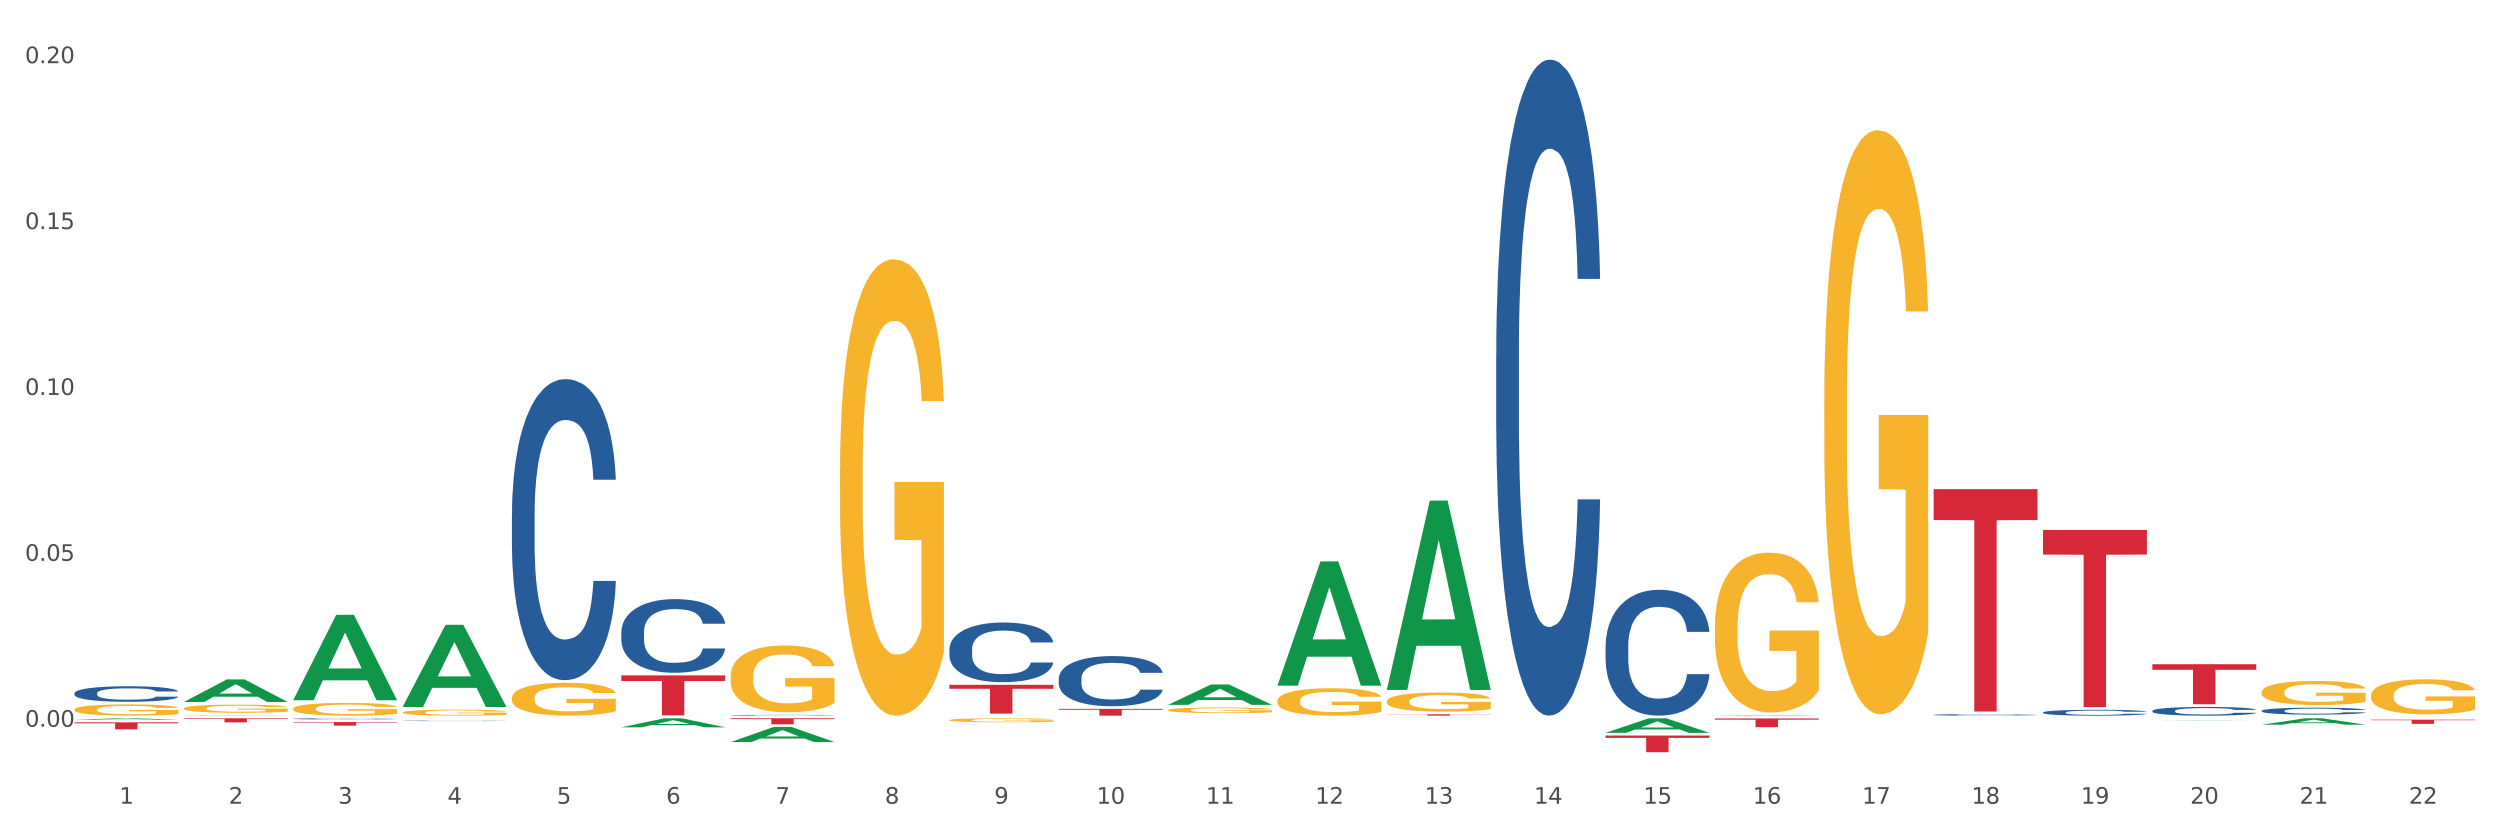 <?xml version="1.0" encoding="utf-8" standalone="no"?>
<!DOCTYPE svg PUBLIC "-//W3C//DTD SVG 1.1//EN"
  "http://www.w3.org/Graphics/SVG/1.1/DTD/svg11.dtd">
<svg xmlns:xlink="http://www.w3.org/1999/xlink" width="1080pt" height="360pt" viewBox="0 0 1080 360" xmlns="http://www.w3.org/2000/svg" version="1.1">
 <rect x="0" y="0" width="1080" height="360" fill="#333333" stroke="none"/>
 <defs>
  <style type="text/css">*{stroke-linejoin: round; stroke-linecap: butt}</style>
 </defs>
 <g id="figure_1">
  <g id="patch_1">
   <path d="M 0 360 
L 1080 360 
L 1080 0 
L 0 0 
z
" style="fill: #ffffff; stroke: #ffffff; stroke-linejoin: miter"/>
  </g>
  <g id="axes_1">
   <g id="matplotlib.axis_1">
    <g id="xtick_1">
     <g id="text_1">
      <!-- 1 -->
      <g style="fill: #4d4d4d" transform="translate(51.562 347.204) scale(0.096 -0.096)">
       <defs>
        <path id="DejaVuSans-31" d="M 794 531 
L 1825 531 
L 1825 4091 
L 703 3866 
L 703 4441 
L 1819 4666 
L 2450 4666 
L 2450 531 
L 3481 531 
L 3481 0 
L 794 0 
L 794 531 
z
" transform="scale(0.016)"/>
       </defs>
       <use xlink:href="#DejaVuSans-31"/>
      </g>
     </g>
    </g>
    <g id="xtick_2">
     <g id="text_2">
      <!-- 2 -->
      <g style="fill: #4d4d4d" transform="translate(98.807 347.204) scale(0.096 -0.096)">
       <defs>
        <path id="DejaVuSans-32" d="M 1228 531 
L 3431 531 
L 3431 0 
L 469 0 
L 469 531 
Q 828 903 1448 1529 
Q 2069 2156 2228 2338 
Q 2531 2678 2651 2914 
Q 2772 3150 2772 3378 
Q 2772 3750 2511 3984 
Q 2250 4219 1831 4219 
Q 1534 4219 1204 4116 
Q 875 4013 500 3803 
L 500 4441 
Q 881 4594 1212 4672 
Q 1544 4750 1819 4750 
Q 2544 4750 2975 4387 
Q 3406 4025 3406 3419 
Q 3406 3131 3298 2873 
Q 3191 2616 2906 2266 
Q 2828 2175 2409 1742 
Q 1991 1309 1228 531 
z
" transform="scale(0.016)"/>
       </defs>
       <use xlink:href="#DejaVuSans-32"/>
      </g>
     </g>
    </g>
    <g id="xtick_3">
     <g id="text_3">
      <!-- 3 -->
      <g style="fill: #4d4d4d" transform="translate(146.052 347.204) scale(0.096 -0.096)">
       <defs>
        <path id="DejaVuSans-33" d="M 2597 2516 
Q 3050 2419 3304 2112 
Q 3559 1806 3559 1356 
Q 3559 666 3084 287 
Q 2609 -91 1734 -91 
Q 1441 -91 1130 -33 
Q 819 25 488 141 
L 488 750 
Q 750 597 1062 519 
Q 1375 441 1716 441 
Q 2309 441 2620 675 
Q 2931 909 2931 1356 
Q 2931 1769 2642 2001 
Q 2353 2234 1838 2234 
L 1294 2234 
L 1294 2753 
L 1863 2753 
Q 2328 2753 2575 2939 
Q 2822 3125 2822 3475 
Q 2822 3834 2567 4026 
Q 2313 4219 1838 4219 
Q 1578 4219 1281 4162 
Q 984 4106 628 3988 
L 628 4550 
Q 988 4650 1302 4700 
Q 1616 4750 1894 4750 
Q 2613 4750 3031 4423 
Q 3450 4097 3450 3541 
Q 3450 3153 3228 2886 
Q 3006 2619 2597 2516 
z
" transform="scale(0.016)"/>
       </defs>
       <use xlink:href="#DejaVuSans-33"/>
      </g>
     </g>
    </g>
    <g id="xtick_4">
     <g id="text_4">
      <!-- 4 -->
      <g style="fill: #4d4d4d" transform="translate(193.297 347.204) scale(0.096 -0.096)">
       <defs>
        <path id="DejaVuSans-34" d="M 2419 4116 
L 825 1625 
L 2419 1625 
L 2419 4116 
z
M 2253 4666 
L 3047 4666 
L 3047 1625 
L 3713 1625 
L 3713 1100 
L 3047 1100 
L 3047 0 
L 2419 0 
L 2419 1100 
L 313 1100 
L 313 1709 
L 2253 4666 
z
" transform="scale(0.016)"/>
       </defs>
       <use xlink:href="#DejaVuSans-34"/>
      </g>
     </g>
    </g>
    <g id="xtick_5">
     <g id="text_5">
      <!-- 5 -->
      <g style="fill: #4d4d4d" transform="translate(240.542 347.204) scale(0.096 -0.096)">
       <defs>
        <path id="DejaVuSans-35" d="M 691 4666 
L 3169 4666 
L 3169 4134 
L 1269 4134 
L 1269 2991 
Q 1406 3038 1543 3061 
Q 1681 3084 1819 3084 
Q 2600 3084 3056 2656 
Q 3513 2228 3513 1497 
Q 3513 744 3044 326 
Q 2575 -91 1722 -91 
Q 1428 -91 1123 -41 
Q 819 9 494 109 
L 494 744 
Q 775 591 1075 516 
Q 1375 441 1709 441 
Q 2250 441 2565 725 
Q 2881 1009 2881 1497 
Q 2881 1984 2565 2268 
Q 2250 2553 1709 2553 
Q 1456 2553 1204 2497 
Q 953 2441 691 2322 
L 691 4666 
z
" transform="scale(0.016)"/>
       </defs>
       <use xlink:href="#DejaVuSans-35"/>
      </g>
     </g>
    </g>
    <g id="xtick_6">
     <g id="text_6">
      <!-- 6 -->
      <g style="fill: #4d4d4d" transform="translate(287.787 347.204) scale(0.096 -0.096)">
       <defs>
        <path id="DejaVuSans-36" d="M 2113 2584 
Q 1688 2584 1439 2293 
Q 1191 2003 1191 1497 
Q 1191 994 1439 701 
Q 1688 409 2113 409 
Q 2538 409 2786 701 
Q 3034 994 3034 1497 
Q 3034 2003 2786 2293 
Q 2538 2584 2113 2584 
z
M 3366 4563 
L 3366 3988 
Q 3128 4100 2886 4159 
Q 2644 4219 2406 4219 
Q 1781 4219 1451 3797 
Q 1122 3375 1075 2522 
Q 1259 2794 1537 2939 
Q 1816 3084 2150 3084 
Q 2853 3084 3261 2657 
Q 3669 2231 3669 1497 
Q 3669 778 3244 343 
Q 2819 -91 2113 -91 
Q 1303 -91 875 529 
Q 447 1150 447 2328 
Q 447 3434 972 4092 
Q 1497 4750 2381 4750 
Q 2619 4750 2861 4703 
Q 3103 4656 3366 4563 
z
" transform="scale(0.016)"/>
       </defs>
       <use xlink:href="#DejaVuSans-36"/>
      </g>
     </g>
    </g>
    <g id="xtick_7">
     <g id="text_7">
      <!-- 7 -->
      <g style="fill: #4d4d4d" transform="translate(335.032 347.204) scale(0.096 -0.096)">
       <defs>
        <path id="DejaVuSans-37" d="M 525 4666 
L 3525 4666 
L 3525 4397 
L 1831 0 
L 1172 0 
L 2766 4134 
L 525 4134 
L 525 4666 
z
" transform="scale(0.016)"/>
       </defs>
       <use xlink:href="#DejaVuSans-37"/>
      </g>
     </g>
    </g>
    <g id="xtick_8">
     <g id="text_8">
      <!-- 8 -->
      <g style="fill: #4d4d4d" transform="translate(382.276 347.204) scale(0.096 -0.096)">
       <defs>
        <path id="DejaVuSans-38" d="M 2034 2216 
Q 1584 2216 1326 1975 
Q 1069 1734 1069 1313 
Q 1069 891 1326 650 
Q 1584 409 2034 409 
Q 2484 409 2743 651 
Q 3003 894 3003 1313 
Q 3003 1734 2745 1975 
Q 2488 2216 2034 2216 
z
M 1403 2484 
Q 997 2584 770 2862 
Q 544 3141 544 3541 
Q 544 4100 942 4425 
Q 1341 4750 2034 4750 
Q 2731 4750 3128 4425 
Q 3525 4100 3525 3541 
Q 3525 3141 3298 2862 
Q 3072 2584 2669 2484 
Q 3125 2378 3379 2068 
Q 3634 1759 3634 1313 
Q 3634 634 3220 271 
Q 2806 -91 2034 -91 
Q 1263 -91 848 271 
Q 434 634 434 1313 
Q 434 1759 690 2068 
Q 947 2378 1403 2484 
z
M 1172 3481 
Q 1172 3119 1398 2916 
Q 1625 2713 2034 2713 
Q 2441 2713 2670 2916 
Q 2900 3119 2900 3481 
Q 2900 3844 2670 4047 
Q 2441 4250 2034 4250 
Q 1625 4250 1398 4047 
Q 1172 3844 1172 3481 
z
" transform="scale(0.016)"/>
       </defs>
       <use xlink:href="#DejaVuSans-38"/>
      </g>
     </g>
    </g>
    <g id="xtick_9">
     <g id="text_9">
      <!-- 9 -->
      <g style="fill: #4d4d4d" transform="translate(429.521 347.204) scale(0.096 -0.096)">
       <defs>
        <path id="DejaVuSans-39" d="M 703 97 
L 703 672 
Q 941 559 1184 500 
Q 1428 441 1663 441 
Q 2288 441 2617 861 
Q 2947 1281 2994 2138 
Q 2813 1869 2534 1725 
Q 2256 1581 1919 1581 
Q 1219 1581 811 2004 
Q 403 2428 403 3163 
Q 403 3881 828 4315 
Q 1253 4750 1959 4750 
Q 2769 4750 3195 4129 
Q 3622 3509 3622 2328 
Q 3622 1225 3098 567 
Q 2575 -91 1691 -91 
Q 1453 -91 1209 -44 
Q 966 3 703 97 
z
M 1959 2075 
Q 2384 2075 2632 2365 
Q 2881 2656 2881 3163 
Q 2881 3666 2632 3958 
Q 2384 4250 1959 4250 
Q 1534 4250 1286 3958 
Q 1038 3666 1038 3163 
Q 1038 2656 1286 2365 
Q 1534 2075 1959 2075 
z
" transform="scale(0.016)"/>
       </defs>
       <use xlink:href="#DejaVuSans-39"/>
      </g>
     </g>
    </g>
    <g id="xtick_10">
     <g id="text_10">
      <!-- 10 -->
      <g style="fill: #4d4d4d" transform="translate(473.712 347.204) scale(0.096 -0.096)">
       <defs>
        <path id="DejaVuSans-30" d="M 2034 4250 
Q 1547 4250 1301 3770 
Q 1056 3291 1056 2328 
Q 1056 1369 1301 889 
Q 1547 409 2034 409 
Q 2525 409 2770 889 
Q 3016 1369 3016 2328 
Q 3016 3291 2770 3770 
Q 2525 4250 2034 4250 
z
M 2034 4750 
Q 2819 4750 3233 4129 
Q 3647 3509 3647 2328 
Q 3647 1150 3233 529 
Q 2819 -91 2034 -91 
Q 1250 -91 836 529 
Q 422 1150 422 2328 
Q 422 3509 836 4129 
Q 1250 4750 2034 4750 
z
" transform="scale(0.016)"/>
       </defs>
       <use xlink:href="#DejaVuSans-31"/>
       <use xlink:href="#DejaVuSans-30" transform="translate(63.623 0)"/>
      </g>
     </g>
    </g>
    <g id="xtick_11">
     <g id="text_11">
      <!-- 11 -->
      <g style="fill: #4d4d4d" transform="translate(520.957 347.204) scale(0.096 -0.096)">
       <use xlink:href="#DejaVuSans-31"/>
       <use xlink:href="#DejaVuSans-31" transform="translate(63.623 0)"/>
      </g>
     </g>
    </g>
    <g id="xtick_12">
     <g id="text_12">
      <!-- 12 -->
      <g style="fill: #4d4d4d" transform="translate(568.202 347.204) scale(0.096 -0.096)">
       <use xlink:href="#DejaVuSans-31"/>
       <use xlink:href="#DejaVuSans-32" transform="translate(63.623 0)"/>
      </g>
     </g>
    </g>
    <g id="xtick_13">
     <g id="text_13">
      <!-- 13 -->
      <g style="fill: #4d4d4d" transform="translate(615.447 347.204) scale(0.096 -0.096)">
       <use xlink:href="#DejaVuSans-31"/>
       <use xlink:href="#DejaVuSans-33" transform="translate(63.623 0)"/>
      </g>
     </g>
    </g>
    <g id="xtick_14">
     <g id="text_14">
      <!-- 14 -->
      <g style="fill: #4d4d4d" transform="translate(662.692 347.204) scale(0.096 -0.096)">
       <use xlink:href="#DejaVuSans-31"/>
       <use xlink:href="#DejaVuSans-34" transform="translate(63.623 0)"/>
      </g>
     </g>
    </g>
    <g id="xtick_15">
     <g id="text_15">
      <!-- 15 -->
      <g style="fill: #4d4d4d" transform="translate(709.937 347.204) scale(0.096 -0.096)">
       <use xlink:href="#DejaVuSans-31"/>
       <use xlink:href="#DejaVuSans-35" transform="translate(63.623 0)"/>
      </g>
     </g>
    </g>
    <g id="xtick_16">
     <g id="text_16">
      <!-- 16 -->
      <g style="fill: #4d4d4d" transform="translate(757.181 347.204) scale(0.096 -0.096)">
       <use xlink:href="#DejaVuSans-31"/>
       <use xlink:href="#DejaVuSans-36" transform="translate(63.623 0)"/>
      </g>
     </g>
    </g>
    <g id="xtick_17">
     <g id="text_17">
      <!-- 17 -->
      <g style="fill: #4d4d4d" transform="translate(804.426 347.204) scale(0.096 -0.096)">
       <use xlink:href="#DejaVuSans-31"/>
       <use xlink:href="#DejaVuSans-37" transform="translate(63.623 0)"/>
      </g>
     </g>
    </g>
    <g id="xtick_18">
     <g id="text_18">
      <!-- 18 -->
      <g style="fill: #4d4d4d" transform="translate(851.671 347.204) scale(0.096 -0.096)">
       <use xlink:href="#DejaVuSans-31"/>
       <use xlink:href="#DejaVuSans-38" transform="translate(63.623 0)"/>
      </g>
     </g>
    </g>
    <g id="xtick_19">
     <g id="text_19">
      <!-- 19 -->
      <g style="fill: #4d4d4d" transform="translate(898.916 347.204) scale(0.096 -0.096)">
       <use xlink:href="#DejaVuSans-31"/>
       <use xlink:href="#DejaVuSans-39" transform="translate(63.623 0)"/>
      </g>
     </g>
    </g>
    <g id="xtick_20">
     <g id="text_20">
      <!-- 20 -->
      <g style="fill: #4d4d4d" transform="translate(946.161 347.204) scale(0.096 -0.096)">
       <use xlink:href="#DejaVuSans-32"/>
       <use xlink:href="#DejaVuSans-30" transform="translate(63.623 0)"/>
      </g>
     </g>
    </g>
    <g id="xtick_21">
     <g id="text_21">
      <!-- 21 -->
      <g style="fill: #4d4d4d" transform="translate(993.406 347.204) scale(0.096 -0.096)">
       <use xlink:href="#DejaVuSans-32"/>
       <use xlink:href="#DejaVuSans-31" transform="translate(63.623 0)"/>
      </g>
     </g>
    </g>
    <g id="xtick_22">
     <g id="text_22">
      <!-- 22 -->
      <g style="fill: #4d4d4d" transform="translate(1040.651 347.204) scale(0.096 -0.096)">
       <use xlink:href="#DejaVuSans-32"/>
       <use xlink:href="#DejaVuSans-32" transform="translate(63.623 0)"/>
      </g>
     </g>
    </g>
    <g id="xtick_23"/>
    <g id="xtick_24"/>
    <g id="xtick_25"/>
    <g id="xtick_26"/>
    <g id="xtick_27"/>
    <g id="xtick_28"/>
    <g id="xtick_29"/>
    <g id="xtick_30"/>
    <g id="xtick_31"/>
    <g id="xtick_32"/>
    <g id="xtick_33"/>
    <g id="xtick_34"/>
    <g id="xtick_35"/>
    <g id="xtick_36"/>
    <g id="xtick_37"/>
    <g id="xtick_38"/>
    <g id="xtick_39"/>
    <g id="xtick_40"/>
    <g id="xtick_41"/>
    <g id="xtick_42"/>
    <g id="xtick_43"/>
   </g>
   <g id="matplotlib.axis_2">
    <g id="ytick_1">
     <g id="text_23">
      <!-- 0.00 -->
      <g style="fill: #4d4d4d" transform="translate(10.8 313.951) scale(0.096 -0.096)">
       <defs>
        <path id="DejaVuSans-2e" d="M 684 794 
L 1344 794 
L 1344 0 
L 684 0 
L 684 794 
z
" transform="scale(0.016)"/>
       </defs>
       <use xlink:href="#DejaVuSans-30"/>
       <use xlink:href="#DejaVuSans-2e" transform="translate(63.623 0)"/>
       <use xlink:href="#DejaVuSans-30" transform="translate(95.41 0)"/>
       <use xlink:href="#DejaVuSans-30" transform="translate(159.033 0)"/>
      </g>
     </g>
    </g>
    <g id="ytick_2">
     <g id="text_24">
      <!-- 0.05 -->
      <g style="fill: #4d4d4d" transform="translate(10.8 242.287) scale(0.096 -0.096)">
       <use xlink:href="#DejaVuSans-30"/>
       <use xlink:href="#DejaVuSans-2e" transform="translate(63.623 0)"/>
       <use xlink:href="#DejaVuSans-30" transform="translate(95.41 0)"/>
       <use xlink:href="#DejaVuSans-35" transform="translate(159.033 0)"/>
      </g>
     </g>
    </g>
    <g id="ytick_3">
     <g id="text_25">
      <!-- 0.10 -->
      <g style="fill: #4d4d4d" transform="translate(10.8 170.624) scale(0.096 -0.096)">
       <use xlink:href="#DejaVuSans-30"/>
       <use xlink:href="#DejaVuSans-2e" transform="translate(63.623 0)"/>
       <use xlink:href="#DejaVuSans-31" transform="translate(95.41 0)"/>
       <use xlink:href="#DejaVuSans-30" transform="translate(159.033 0)"/>
      </g>
     </g>
    </g>
    <g id="ytick_4">
     <g id="text_26">
      <!-- 0.15 -->
      <g style="fill: #4d4d4d" transform="translate(10.8 98.96) scale(0.096 -0.096)">
       <use xlink:href="#DejaVuSans-30"/>
       <use xlink:href="#DejaVuSans-2e" transform="translate(63.623 0)"/>
       <use xlink:href="#DejaVuSans-31" transform="translate(95.41 0)"/>
       <use xlink:href="#DejaVuSans-35" transform="translate(159.033 0)"/>
      </g>
     </g>
    </g>
    <g id="ytick_5">
     <g id="text_27">
      <!-- 0.20 -->
      <g style="fill: #4d4d4d" transform="translate(10.8 27.296) scale(0.096 -0.096)">
       <use xlink:href="#DejaVuSans-30"/>
       <use xlink:href="#DejaVuSans-2e" transform="translate(63.623 0)"/>
       <use xlink:href="#DejaVuSans-32" transform="translate(95.41 0)"/>
       <use xlink:href="#DejaVuSans-30" transform="translate(159.033 0)"/>
      </g>
     </g>
    </g>
    <g id="ytick_6"/>
    <g id="ytick_7"/>
    <g id="ytick_8"/>
    <g id="ytick_9"/>
   </g>
   <g id="PolyCollection_1">
    <path d="M 32.175 310.916 
L 32.221 310.915 
L 50.73 310.304 
L 58.411 310.304 
L 77.058 310.917 
L 68.174 310.917 
L 64.148 310.774 
L 45.038 310.774 
L 44.899 310.776 
L 41.013 310.917 
L 32.175 310.917 
L 32.175 310.916 
L 47.444 310.689 
L 61.742 310.688 
L 54.663 310.434 
L 54.57 310.433 
L 54.478 310.435 
L 47.398 310.688 
L 47.444 310.689 
L 32.175 310.916 
z
" clip-path="url(#p09f5717cda)" style="fill: #109648"/>
    <path d="M 32.175 306.55 
L 32.228 306.545 
L 32.228 306.385 
L 32.334 306.248 
L 32.864 305.915 
L 33.659 305.639 
L 34.242 305.493 
L 34.825 305.373 
L 35.513 305.253 
L 36.361 305.129 
L 37.898 304.947 
L 38.852 304.853 
L 40.018 304.756 
L 42.137 304.613 
L 43.674 304.533 
L 45.264 304.467 
L 47.86 304.387 
L 49.556 304.351 
L 51.357 304.325 
L 53.53 304.307 
L 55.173 304.303 
L 58.776 304.316 
L 61.849 304.356 
L 63.333 304.387 
L 65.241 304.44 
L 66.248 304.476 
L 67.89 304.547 
L 69.586 304.64 
L 70.752 304.72 
L 72.5 304.871 
L 73.825 305.022 
L 75.044 305.209 
L 75.68 305.337 
L 76.157 305.457 
L 76.581 305.595 
L 77.005 305.813 
L 67.466 305.813 
L 67.095 305.657 
L 66.513 305.511 
L 65.665 305.368 
L 64.923 305.28 
L 63.651 305.169 
L 62.485 305.098 
L 61.267 305.044 
L 59.783 305 
L 58.617 304.978 
L 56.974 304.96 
L 53.742 304.964 
L 51.569 305 
L 50.086 305.044 
L 49.132 305.084 
L 48.284 305.129 
L 47.33 305.191 
L 46.217 305.284 
L 45.423 305.368 
L 44.628 305.475 
L 43.992 305.582 
L 43.409 305.706 
L 42.932 305.839 
L 42.561 305.977 
L 42.243 306.146 
L 41.978 306.425 
L 41.978 307.034 
L 42.084 307.172 
L 42.349 307.354 
L 42.667 307.491 
L 43.197 307.656 
L 43.674 307.767 
L 44.575 307.927 
L 45.581 308.06 
L 46.376 308.144 
L 47.171 308.215 
L 48.549 308.313 
L 50.086 308.393 
L 51.41 308.442 
L 53.212 308.486 
L 54.431 308.504 
L 55.491 308.513 
L 58.087 308.513 
L 59.942 308.499 
L 62.008 308.468 
L 63.598 308.428 
L 64.923 308.38 
L 66.407 308.3 
L 67.36 308.224 
L 67.36 307.296 
L 55.703 307.291 
L 55.703 306.674 
L 77.058 306.674 
L 77.058 308.486 
L 76.157 308.579 
L 75.15 308.664 
L 74.09 308.739 
L 72.5 308.833 
L 70.593 308.921 
L 68.897 308.984 
L 67.095 309.037 
L 64.976 309.086 
L 62.22 309.13 
L 60.525 309.148 
L 58.405 309.161 
L 55.915 309.166 
L 53.742 309.157 
L 51.622 309.135 
L 49.397 309.095 
L 47.224 309.037 
L 45.581 308.979 
L 43.939 308.908 
L 42.19 308.815 
L 40.812 308.726 
L 39.753 308.646 
L 38.587 308.544 
L 37.315 308.411 
L 36.361 308.291 
L 35.513 308.166 
L 34.613 308.006 
L 33.977 307.869 
L 33.341 307.696 
L 32.97 307.567 
L 32.546 307.367 
L 32.228 307.087 
L 32.175 306.55 
z
" clip-path="url(#p09f5717cda)" style="fill: #f7b32b"/>
    <path d="M 79.42 306.034 
L 79.473 306.031 
L 79.473 305.916 
L 79.579 305.816 
L 80.109 305.576 
L 80.904 305.377 
L 81.486 305.271 
L 82.069 305.184 
L 82.758 305.098 
L 83.606 305.008 
L 85.143 304.876 
L 86.097 304.809 
L 87.262 304.738 
L 89.382 304.636 
L 90.919 304.578 
L 92.508 304.53 
L 95.105 304.472 
L 96.801 304.446 
L 98.602 304.427 
L 100.775 304.414 
L 102.418 304.411 
L 106.021 304.421 
L 109.094 304.45 
L 110.578 304.472 
L 112.486 304.51 
L 113.493 304.536 
L 115.135 304.587 
L 116.831 304.655 
L 117.997 304.713 
L 119.745 304.822 
L 121.07 304.931 
L 122.289 305.065 
L 122.925 305.159 
L 123.402 305.245 
L 123.826 305.345 
L 124.25 305.502 
L 114.711 305.502 
L 114.34 305.39 
L 113.757 305.284 
L 112.91 305.181 
L 112.168 305.117 
L 110.896 305.037 
L 109.73 304.985 
L 108.511 304.947 
L 107.028 304.915 
L 105.862 304.899 
L 104.219 304.886 
L 100.987 304.889 
L 98.814 304.915 
L 97.331 304.947 
L 96.377 304.976 
L 95.529 305.008 
L 94.575 305.053 
L 93.462 305.12 
L 92.667 305.181 
L 91.873 305.258 
L 91.237 305.335 
L 90.654 305.425 
L 90.177 305.521 
L 89.806 305.62 
L 89.488 305.742 
L 89.223 305.945 
L 89.223 306.384 
L 89.329 306.483 
L 89.594 306.615 
L 89.912 306.714 
L 90.442 306.833 
L 90.919 306.913 
L 91.82 307.029 
L 92.826 307.125 
L 93.621 307.186 
L 94.416 307.237 
L 95.794 307.308 
L 97.331 307.366 
L 98.655 307.401 
L 100.457 307.433 
L 101.676 307.446 
L 102.736 307.452 
L 105.332 307.452 
L 107.187 307.443 
L 109.253 307.42 
L 110.843 307.391 
L 112.168 307.356 
L 113.651 307.298 
L 114.605 307.244 
L 114.605 306.573 
L 102.947 306.57 
L 102.947 306.124 
L 124.303 306.124 
L 124.303 307.433 
L 123.402 307.5 
L 122.395 307.561 
L 121.335 307.616 
L 119.745 307.683 
L 117.838 307.747 
L 116.142 307.792 
L 114.34 307.831 
L 112.221 307.866 
L 109.465 307.898 
L 107.77 307.911 
L 105.65 307.921 
L 103.159 307.924 
L 100.987 307.918 
L 98.867 307.901 
L 96.642 307.873 
L 94.469 307.831 
L 92.826 307.789 
L 91.184 307.738 
L 89.435 307.671 
L 88.057 307.606 
L 86.997 307.549 
L 85.832 307.475 
L 84.56 307.379 
L 83.606 307.292 
L 82.758 307.202 
L 81.857 307.087 
L 81.222 306.987 
L 80.586 306.862 
L 80.215 306.769 
L 79.791 306.625 
L 79.473 306.423 
L 79.42 306.034 
z
" clip-path="url(#p09f5717cda)" style="fill: #f7b32b"/>
    <path d="M 79.42 303.255 
L 79.466 303.245 
L 97.974 293.514 
L 105.655 293.505 
L 124.303 303.273 
L 115.419 303.273 
L 111.393 300.998 
L 92.283 300.998 
L 92.144 301.035 
L 88.258 303.273 
L 79.42 303.273 
L 79.42 303.255 
L 94.689 299.641 
L 108.987 299.632 
L 101.907 295.587 
L 101.815 295.568 
L 101.722 295.596 
L 94.643 299.632 
L 94.689 299.641 
L 79.42 303.255 
z
" clip-path="url(#p09f5717cda)" style="fill: #109648"/>
    <path d="M 126.665 302.446 
L 126.711 302.411 
L 145.219 265.619 
L 152.9 265.585 
L 171.547 302.515 
L 162.663 302.515 
L 158.638 293.915 
L 139.528 293.915 
L 139.389 294.054 
L 135.502 302.515 
L 126.665 302.515 
L 126.665 302.446 
L 141.934 288.783 
L 156.232 288.749 
L 149.152 273.456 
L 149.06 273.387 
L 148.967 273.491 
L 141.888 288.749 
L 141.934 288.783 
L 126.665 302.446 
z
" clip-path="url(#p09f5717cda)" style="fill: #109648"/>
    <path d="M 32.175 312.055 
L 77.058 312.055 
L 77.058 312.475 
L 59.402 312.478 
L 59.402 315.079 
L 49.724 315.079 
L 49.724 312.478 
L 32.175 312.475 
L 32.175 312.058 
L 32.175 312.055 
z
" clip-path="url(#p09f5717cda)" style="fill: #d62839"/>
    <path d="M 268.399 314.187 
L 268.446 314.183 
L 286.954 310.307 
L 294.635 310.304 
L 313.282 314.194 
L 304.398 314.194 
L 300.372 313.288 
L 281.263 313.288 
L 281.124 313.303 
L 277.237 314.194 
L 268.399 314.194 
L 268.399 314.187 
L 283.669 312.748 
L 297.966 312.744 
L 290.887 311.133 
L 290.794 311.126 
L 290.702 311.137 
L 283.622 312.744 
L 283.669 312.748 
L 268.399 314.187 
z
" clip-path="url(#p09f5717cda)" style="fill: #109648"/>
    <path d="M 315.644 320.57 
L 315.691 320.564 
L 334.199 314.043 
L 341.88 314.037 
L 360.527 320.583 
L 351.643 320.583 
L 347.617 319.058 
L 328.508 319.058 
L 328.369 319.083 
L 324.482 320.583 
L 315.644 320.583 
L 315.644 320.57 
L 330.914 318.149 
L 345.211 318.143 
L 338.132 315.432 
L 338.039 315.42 
L 337.947 315.438 
L 330.867 318.143 
L 330.914 318.149 
L 315.644 320.57 
z
" clip-path="url(#p09f5717cda)" style="fill: #109648"/>
    <path d="M 929.828 286.934 
L 974.71 286.934 
L 974.71 289.341 
L 957.055 289.357 
L 957.055 304.256 
L 947.377 304.256 
L 947.377 289.357 
L 929.828 289.341 
L 929.828 286.95 
L 929.828 286.934 
z
" clip-path="url(#p09f5717cda)" style="fill: #d62839"/>
    <path d="M 693.603 317.746 
L 738.486 317.746 
L 738.486 318.747 
L 720.831 318.754 
L 720.831 324.95 
L 711.152 324.95 
L 711.152 318.754 
L 693.603 318.747 
L 693.603 317.752 
L 693.603 317.746 
z
" clip-path="url(#p09f5717cda)" style="fill: #d62839"/>
    <path d="M 504.624 304.475 
L 504.67 304.466 
L 523.178 295.682 
L 530.859 295.673 
L 549.506 304.491 
L 540.622 304.491 
L 536.597 302.438 
L 517.487 302.438 
L 517.348 302.471 
L 513.461 304.491 
L 504.624 304.491 
L 504.624 304.475 
L 519.893 301.212 
L 534.191 301.204 
L 527.111 297.553 
L 527.019 297.536 
L 526.926 297.561 
L 519.847 301.204 
L 519.893 301.212 
L 504.624 304.475 
z
" clip-path="url(#p09f5717cda)" style="fill: #109648"/>
    <path d="M 740.848 309.165 
L 740.894 309.165 
L 759.403 308.908 
L 767.084 308.908 
L 785.731 309.166 
L 776.847 309.166 
L 772.821 309.106 
L 753.711 309.106 
L 753.573 309.106 
L 749.686 309.166 
L 740.848 309.166 
L 740.848 309.165 
L 756.117 309.07 
L 770.415 309.069 
L 763.336 308.963 
L 763.243 308.962 
L 763.151 308.963 
L 756.071 309.069 
L 756.117 309.07 
L 740.848 309.165 
z
" clip-path="url(#p09f5717cda)" style="fill: #109648"/>
    <path d="M 977.072 313.077 
L 977.119 313.074 
L 995.627 310.306 
L 1003.308 310.304 
L 1021.955 313.082 
L 1013.071 313.082 
L 1009.046 312.435 
L 989.936 312.435 
L 989.797 312.446 
L 985.91 313.082 
L 977.072 313.082 
L 977.072 313.077 
L 992.342 312.049 
L 1006.64 312.047 
L 999.56 310.896 
L 999.468 310.891 
L 999.375 310.899 
L 992.296 312.047 
L 992.342 312.049 
L 977.072 313.077 
z
" clip-path="url(#p09f5717cda)" style="fill: #109648"/>
    <path d="M 882.583 228.94 
L 927.465 228.94 
L 927.465 239.578 
L 909.81 239.649 
L 909.81 305.49 
L 900.132 305.49 
L 900.132 239.649 
L 882.583 239.578 
L 882.583 229.011 
L 882.583 228.94 
z
" clip-path="url(#p09f5717cda)" style="fill: #d62839"/>
    <path d="M 835.338 211.3 
L 880.221 211.3 
L 880.221 224.653 
L 862.565 224.743 
L 862.565 307.388 
L 852.887 307.388 
L 852.887 224.743 
L 835.338 224.653 
L 835.338 211.39 
L 835.338 211.3 
z
" clip-path="url(#p09f5717cda)" style="fill: #d62839"/>
    <path d="M 740.848 310.391 
L 785.731 310.391 
L 785.731 310.909 
L 768.075 310.912 
L 768.075 314.117 
L 758.397 314.117 
L 758.397 310.912 
L 740.848 310.909 
L 740.848 310.394 
L 740.848 310.391 
z
" clip-path="url(#p09f5717cda)" style="fill: #d62839"/>
    <path d="M 551.869 296.1 
L 551.915 296.049 
L 570.423 242.547 
L 578.104 242.497 
L 596.751 296.2 
L 587.867 296.2 
L 583.842 283.695 
L 564.732 283.695 
L 564.593 283.897 
L 560.706 296.2 
L 551.869 296.2 
L 551.869 296.1 
L 567.138 276.232 
L 581.436 276.181 
L 574.356 253.944 
L 574.264 253.843 
L 574.171 253.994 
L 567.092 276.181 
L 567.138 276.232 
L 551.869 296.1 
z
" clip-path="url(#p09f5717cda)" style="fill: #109648"/>
    <path d="M 599.113 297.89 
L 599.16 297.813 
L 617.668 216.281 
L 625.349 216.204 
L 643.996 298.044 
L 635.112 298.044 
L 631.087 278.986 
L 611.977 278.986 
L 611.838 279.293 
L 607.951 298.044 
L 599.113 298.044 
L 599.113 297.89 
L 614.383 267.613 
L 628.681 267.536 
L 621.601 233.648 
L 621.509 233.494 
L 621.416 233.724 
L 614.337 267.536 
L 614.383 267.613 
L 599.113 297.89 
z
" clip-path="url(#p09f5717cda)" style="fill: #109648"/>
    <path d="M 693.603 316.596 
L 693.65 316.59 
L 712.158 310.31 
L 719.839 310.304 
L 738.486 316.607 
L 729.602 316.607 
L 725.576 315.14 
L 706.467 315.14 
L 706.328 315.163 
L 702.441 316.607 
L 693.603 316.607 
L 693.603 316.596 
L 708.873 314.264 
L 723.17 314.258 
L 716.091 311.647 
L 715.998 311.636 
L 715.906 311.653 
L 708.826 314.258 
L 708.873 314.264 
L 693.603 316.596 
z
" clip-path="url(#p09f5717cda)" style="fill: #109648"/>
    <path d="M 929.828 311.192 
L 929.874 311.192 
L 948.382 311.102 
L 956.063 311.102 
L 974.71 311.192 
L 965.826 311.192 
L 961.801 311.171 
L 942.691 311.171 
L 942.552 311.172 
L 938.665 311.192 
L 929.828 311.192 
L 929.828 311.192 
L 945.097 311.159 
L 959.395 311.159 
L 952.315 311.121 
L 952.223 311.121 
L 952.13 311.121 
L 945.051 311.159 
L 945.097 311.159 
L 929.828 311.192 
z
" clip-path="url(#p09f5717cda)" style="fill: #109648"/>
    <path d="M 504.624 306.759 
L 504.677 306.757 
L 504.677 306.677 
L 504.783 306.607 
L 505.313 306.44 
L 506.107 306.301 
L 506.69 306.228 
L 507.273 306.167 
L 507.962 306.107 
L 508.81 306.045 
L 510.347 305.953 
L 511.301 305.906 
L 512.466 305.857 
L 514.586 305.786 
L 516.123 305.745 
L 517.712 305.712 
L 520.309 305.672 
L 522.005 305.654 
L 523.806 305.64 
L 525.979 305.631 
L 527.621 305.629 
L 531.225 305.636 
L 534.298 305.656 
L 535.782 305.672 
L 537.69 305.698 
L 538.696 305.716 
L 540.339 305.752 
L 542.035 305.799 
L 543.201 305.839 
L 544.949 305.915 
L 546.274 305.991 
L 547.493 306.085 
L 548.129 306.15 
L 548.606 306.21 
L 549.029 306.279 
L 549.453 306.389 
L 539.915 306.389 
L 539.544 306.31 
L 538.961 306.237 
L 538.114 306.165 
L 537.372 306.121 
L 536.1 306.065 
L 534.934 306.029 
L 533.715 306.002 
L 532.232 305.98 
L 531.066 305.969 
L 529.423 305.96 
L 526.191 305.962 
L 524.018 305.98 
L 522.534 306.002 
L 521.581 306.022 
L 520.733 306.045 
L 519.779 306.076 
L 518.666 306.123 
L 517.871 306.165 
L 517.076 306.219 
L 516.441 306.272 
L 515.858 306.335 
L 515.381 306.402 
L 515.01 306.471 
L 514.692 306.556 
L 514.427 306.697 
L 514.427 307.003 
L 514.533 307.072 
L 514.798 307.163 
L 515.116 307.233 
L 515.646 307.315 
L 516.123 307.371 
L 517.023 307.451 
L 518.03 307.518 
L 518.825 307.561 
L 519.62 307.597 
L 520.998 307.646 
L 522.534 307.686 
L 523.859 307.711 
L 525.661 307.733 
L 526.88 307.742 
L 527.939 307.746 
L 530.536 307.746 
L 532.391 307.74 
L 534.457 307.724 
L 536.047 307.704 
L 537.372 307.679 
L 538.855 307.639 
L 539.809 307.601 
L 539.809 307.134 
L 528.151 307.132 
L 528.151 306.822 
L 549.506 306.822 
L 549.506 307.733 
L 548.606 307.78 
L 547.599 307.822 
L 546.539 307.86 
L 544.949 307.907 
L 543.042 307.952 
L 541.346 307.983 
L 539.544 308.01 
L 537.425 308.034 
L 534.669 308.057 
L 532.973 308.066 
L 530.854 308.072 
L 528.363 308.075 
L 526.191 308.07 
L 524.071 308.059 
L 521.846 308.039 
L 519.673 308.01 
L 518.03 307.981 
L 516.388 307.945 
L 514.639 307.898 
L 513.261 307.853 
L 512.201 307.813 
L 511.036 307.762 
L 509.764 307.695 
L 508.81 307.635 
L 507.962 307.572 
L 507.061 307.492 
L 506.425 307.422 
L 505.79 307.335 
L 505.419 307.271 
L 504.995 307.17 
L 504.677 307.029 
L 504.624 306.759 
z
" clip-path="url(#p09f5717cda)" style="fill: #f7b32b"/>
    <path d="M 410.134 311.101 
L 410.187 311.099 
L 410.187 311.043 
L 410.293 310.994 
L 410.823 310.876 
L 411.618 310.778 
L 412.201 310.726 
L 412.784 310.684 
L 413.472 310.641 
L 414.32 310.597 
L 415.857 310.532 
L 416.811 310.499 
L 417.977 310.465 
L 420.096 310.414 
L 421.633 310.386 
L 423.223 310.362 
L 425.819 310.334 
L 427.515 310.321 
L 429.316 310.312 
L 431.489 310.305 
L 433.132 310.304 
L 436.735 310.309 
L 439.808 310.323 
L 441.292 310.334 
L 443.2 310.353 
L 444.207 310.365 
L 445.849 310.39 
L 447.545 310.424 
L 448.711 310.452 
L 450.459 310.505 
L 451.784 310.559 
L 453.003 310.625 
L 453.639 310.671 
L 454.116 310.713 
L 454.54 310.762 
L 454.964 310.839 
L 445.425 310.839 
L 445.054 310.784 
L 444.472 310.732 
L 443.624 310.682 
L 442.882 310.65 
L 441.61 310.611 
L 440.444 310.586 
L 439.226 310.567 
L 437.742 310.551 
L 436.576 310.543 
L 434.933 310.537 
L 431.701 310.539 
L 429.528 310.551 
L 428.045 310.567 
L 427.091 310.581 
L 426.243 310.597 
L 425.289 310.619 
L 424.176 310.652 
L 423.382 310.682 
L 422.587 310.72 
L 421.951 310.758 
L 421.368 310.802 
L 420.891 310.849 
L 420.52 310.898 
L 420.202 310.958 
L 419.937 311.057 
L 419.937 311.273 
L 420.043 311.322 
L 420.308 311.386 
L 420.626 311.435 
L 421.156 311.493 
L 421.633 311.533 
L 422.534 311.589 
L 423.54 311.637 
L 424.335 311.667 
L 425.13 311.692 
L 426.508 311.727 
L 428.045 311.755 
L 429.369 311.772 
L 431.171 311.788 
L 432.39 311.794 
L 433.45 311.797 
L 436.046 311.797 
L 437.901 311.793 
L 439.967 311.782 
L 441.557 311.768 
L 442.882 311.75 
L 444.366 311.722 
L 445.319 311.695 
L 445.319 311.366 
L 433.662 311.364 
L 433.662 311.145 
L 455.017 311.145 
L 455.017 311.788 
L 454.116 311.821 
L 453.109 311.851 
L 452.049 311.878 
L 450.459 311.911 
L 448.552 311.942 
L 446.856 311.964 
L 445.054 311.983 
L 442.935 312.001 
L 440.179 312.016 
L 438.484 312.023 
L 436.364 312.027 
L 433.874 312.029 
L 431.701 312.026 
L 429.581 312.018 
L 427.356 312.004 
L 425.183 311.983 
L 423.54 311.963 
L 421.898 311.938 
L 420.149 311.905 
L 418.771 311.873 
L 417.712 311.845 
L 416.546 311.808 
L 415.274 311.761 
L 414.32 311.719 
L 413.472 311.675 
L 412.572 311.618 
L 411.936 311.569 
L 411.3 311.508 
L 410.929 311.462 
L 410.505 311.391 
L 410.187 311.292 
L 410.134 311.101 
z
" clip-path="url(#p09f5717cda)" style="fill: #f7b32b"/>
    <path d="M 362.889 203.131 
L 362.942 202.951 
L 362.942 196.47 
L 363.048 190.889 
L 363.578 177.388 
L 364.373 166.226 
L 364.956 160.285 
L 365.539 155.425 
L 366.228 150.564 
L 367.075 145.523 
L 368.612 138.142 
L 369.566 134.362 
L 370.732 130.401 
L 372.851 124.64 
L 374.388 121.4 
L 375.978 118.7 
L 378.574 115.459 
L 380.27 114.019 
L 382.072 112.939 
L 384.244 112.219 
L 385.887 112.039 
L 389.49 112.579 
L 392.564 114.199 
L 394.047 115.459 
L 395.955 117.619 
L 396.962 119.06 
L 398.604 121.94 
L 400.3 125.721 
L 401.466 128.961 
L 403.215 135.082 
L 404.539 141.203 
L 405.758 148.764 
L 406.394 153.984 
L 406.871 158.845 
L 407.295 164.426 
L 407.719 173.247 
L 398.181 173.247 
L 397.81 166.946 
L 397.227 161.005 
L 396.379 155.245 
L 395.637 151.644 
L 394.365 147.143 
L 393.199 144.263 
L 391.981 142.103 
L 390.497 140.303 
L 389.331 139.402 
L 387.688 138.682 
L 384.456 138.862 
L 382.284 140.303 
L 380.8 142.103 
L 379.846 143.723 
L 378.998 145.523 
L 378.044 148.044 
L 376.932 151.824 
L 376.137 155.245 
L 375.342 159.565 
L 374.706 163.886 
L 374.123 168.926 
L 373.646 174.327 
L 373.275 179.908 
L 372.957 186.749 
L 372.692 198.09 
L 372.692 222.754 
L 372.798 228.335 
L 373.063 235.716 
L 373.381 241.296 
L 373.911 247.957 
L 374.388 252.458 
L 375.289 258.939 
L 376.296 264.339 
L 377.09 267.76 
L 377.885 270.64 
L 379.263 274.601 
L 380.8 277.841 
L 382.125 279.822 
L 383.926 281.622 
L 385.145 282.342 
L 386.205 282.702 
L 388.801 282.702 
L 390.656 282.162 
L 392.723 280.902 
L 394.312 279.282 
L 395.637 277.301 
L 397.121 274.061 
L 398.075 271 
L 398.075 233.375 
L 386.417 233.195 
L 386.417 208.172 
L 407.772 208.172 
L 407.772 281.622 
L 406.871 285.402 
L 405.864 288.823 
L 404.804 291.883 
L 403.215 295.664 
L 401.307 299.264 
L 399.611 301.785 
L 397.81 303.945 
L 395.69 305.925 
L 392.935 307.725 
L 391.239 308.446 
L 389.119 308.986 
L 386.629 309.166 
L 384.456 308.806 
L 382.336 307.905 
L 380.111 306.285 
L 377.938 303.945 
L 376.296 301.605 
L 374.653 298.724 
L 372.904 294.944 
L 371.527 291.343 
L 370.467 288.103 
L 369.301 283.962 
L 368.029 278.561 
L 367.075 273.701 
L 366.228 268.66 
L 365.327 262.179 
L 364.691 256.598 
L 364.055 249.577 
L 363.684 244.357 
L 363.26 236.256 
L 362.942 224.914 
L 362.889 203.131 
z
" clip-path="url(#p09f5717cda)" style="fill: #f7b32b"/>
    <path d="M 315.644 292.179 
L 315.697 292.153 
L 315.697 291.205 
L 315.803 290.389 
L 316.333 288.414 
L 317.128 286.781 
L 317.711 285.913 
L 318.294 285.202 
L 318.983 284.491 
L 319.83 283.754 
L 321.367 282.674 
L 322.321 282.121 
L 323.487 281.542 
L 325.606 280.699 
L 327.143 280.225 
L 328.733 279.83 
L 331.329 279.356 
L 333.025 279.146 
L 334.827 278.988 
L 336.999 278.883 
L 338.642 278.856 
L 342.245 278.935 
L 345.319 279.172 
L 346.802 279.356 
L 348.71 279.672 
L 349.717 279.883 
L 351.36 280.304 
L 353.055 280.857 
L 354.221 281.331 
L 355.97 282.226 
L 357.294 283.122 
L 358.513 284.227 
L 359.149 284.991 
L 359.626 285.702 
L 360.05 286.518 
L 360.474 287.808 
L 350.936 287.808 
L 350.565 286.887 
L 349.982 286.018 
L 349.134 285.175 
L 348.392 284.649 
L 347.12 283.991 
L 345.955 283.569 
L 344.736 283.253 
L 343.252 282.99 
L 342.086 282.858 
L 340.444 282.753 
L 337.211 282.779 
L 335.039 282.99 
L 333.555 283.253 
L 332.601 283.49 
L 331.753 283.754 
L 330.799 284.122 
L 329.687 284.675 
L 328.892 285.175 
L 328.097 285.807 
L 327.461 286.439 
L 326.878 287.176 
L 326.401 287.966 
L 326.03 288.782 
L 325.712 289.783 
L 325.447 291.442 
L 325.447 295.049 
L 325.553 295.865 
L 325.818 296.945 
L 326.136 297.761 
L 326.666 298.735 
L 327.143 299.393 
L 328.044 300.341 
L 329.051 301.131 
L 329.846 301.631 
L 330.64 302.053 
L 332.018 302.632 
L 333.555 303.106 
L 334.88 303.395 
L 336.681 303.659 
L 337.9 303.764 
L 338.96 303.817 
L 341.556 303.817 
L 343.411 303.738 
L 345.478 303.553 
L 347.067 303.316 
L 348.392 303.027 
L 349.876 302.553 
L 350.83 302.105 
L 350.83 296.602 
L 339.172 296.576 
L 339.172 292.916 
L 360.527 292.916 
L 360.527 303.659 
L 359.626 304.212 
L 358.619 304.712 
L 357.559 305.159 
L 355.97 305.712 
L 354.062 306.239 
L 352.366 306.608 
L 350.565 306.924 
L 348.445 307.213 
L 345.69 307.476 
L 343.994 307.582 
L 341.874 307.661 
L 339.384 307.687 
L 337.211 307.634 
L 335.092 307.503 
L 332.866 307.266 
L 330.693 306.924 
L 329.051 306.581 
L 327.408 306.16 
L 325.659 305.607 
L 324.282 305.081 
L 323.222 304.607 
L 322.056 304.001 
L 320.784 303.211 
L 319.83 302.5 
L 318.983 301.763 
L 318.082 300.815 
L 317.446 299.999 
L 316.81 298.972 
L 316.439 298.208 
L 316.015 297.024 
L 315.697 295.365 
L 315.644 292.179 
z
" clip-path="url(#p09f5717cda)" style="fill: #f7b32b"/>
    <path d="M 221.154 301.53 
L 221.207 301.517 
L 221.207 301.05 
L 221.313 300.649 
L 221.843 299.676 
L 222.638 298.873 
L 223.221 298.445 
L 223.804 298.095 
L 224.493 297.745 
L 225.341 297.382 
L 226.877 296.85 
L 227.831 296.578 
L 228.997 296.293 
L 231.117 295.878 
L 232.653 295.645 
L 234.243 295.45 
L 236.84 295.217 
L 238.535 295.113 
L 240.337 295.035 
L 242.51 294.984 
L 244.152 294.971 
L 247.756 295.009 
L 250.829 295.126 
L 252.313 295.217 
L 254.22 295.372 
L 255.227 295.476 
L 256.87 295.684 
L 258.566 295.956 
L 259.731 296.189 
L 261.48 296.63 
L 262.805 297.071 
L 264.024 297.615 
L 264.659 297.991 
L 265.136 298.341 
L 265.56 298.743 
L 265.984 299.378 
L 256.446 299.378 
L 256.075 298.924 
L 255.492 298.497 
L 254.644 298.082 
L 253.902 297.823 
L 252.631 297.498 
L 251.465 297.291 
L 250.246 297.135 
L 248.762 297.006 
L 247.597 296.941 
L 245.954 296.889 
L 242.721 296.902 
L 240.549 297.006 
L 239.065 297.135 
L 238.111 297.252 
L 237.263 297.382 
L 236.31 297.563 
L 235.197 297.835 
L 234.402 298.082 
L 233.607 298.393 
L 232.971 298.704 
L 232.388 299.067 
L 231.911 299.456 
L 231.541 299.858 
L 231.223 300.35 
L 230.958 301.167 
L 230.958 302.943 
L 231.064 303.345 
L 231.329 303.876 
L 231.647 304.278 
L 232.176 304.758 
L 232.653 305.082 
L 233.554 305.549 
L 234.561 305.938 
L 235.356 306.184 
L 236.151 306.391 
L 237.528 306.677 
L 239.065 306.91 
L 240.39 307.053 
L 242.192 307.182 
L 243.41 307.234 
L 244.47 307.26 
L 247.067 307.26 
L 248.921 307.221 
L 250.988 307.13 
L 252.578 307.014 
L 253.902 306.871 
L 255.386 306.638 
L 256.34 306.417 
L 256.34 303.708 
L 244.682 303.695 
L 244.682 301.893 
L 266.037 301.893 
L 266.037 307.182 
L 265.136 307.454 
L 264.129 307.701 
L 263.07 307.921 
L 261.48 308.193 
L 259.572 308.453 
L 257.877 308.634 
L 256.075 308.79 
L 253.955 308.932 
L 251.2 309.062 
L 249.504 309.114 
L 247.385 309.153 
L 244.894 309.166 
L 242.721 309.14 
L 240.602 309.075 
L 238.376 308.958 
L 236.204 308.79 
L 234.561 308.621 
L 232.918 308.414 
L 231.17 308.142 
L 229.792 307.882 
L 228.732 307.649 
L 227.566 307.351 
L 226.295 306.962 
L 225.341 306.612 
L 224.493 306.249 
L 223.592 305.782 
L 222.956 305.38 
L 222.32 304.875 
L 221.949 304.499 
L 221.525 303.915 
L 221.207 303.099 
L 221.154 301.53 
z
" clip-path="url(#p09f5717cda)" style="fill: #f7b32b"/>
    <path d="M 268.399 291.779 
L 313.282 291.779 
L 313.282 294.177 
L 295.627 294.193 
L 295.627 309.038 
L 285.948 309.038 
L 285.948 294.193 
L 268.399 294.177 
L 268.399 291.795 
L 268.399 291.779 
z
" clip-path="url(#p09f5717cda)" style="fill: #d62839"/>
    <path d="M 126.665 311.936 
L 171.547 311.936 
L 171.547 312.149 
L 153.892 312.151 
L 153.892 313.475 
L 144.214 313.475 
L 144.214 312.151 
L 126.665 312.149 
L 126.665 311.937 
L 126.665 311.936 
z
" clip-path="url(#p09f5717cda)" style="fill: #d62839"/>
    <path d="M 410.134 295.835 
L 455.017 295.835 
L 455.017 297.563 
L 437.361 297.574 
L 437.361 308.264 
L 427.683 308.264 
L 427.683 297.574 
L 410.134 297.563 
L 410.134 295.847 
L 410.134 295.835 
z
" clip-path="url(#p09f5717cda)" style="fill: #d62839"/>
    <path d="M 457.379 306.225 
L 502.262 306.225 
L 502.262 306.633 
L 484.606 306.636 
L 484.606 309.166 
L 474.928 309.166 
L 474.928 306.636 
L 457.379 306.633 
L 457.379 306.227 
L 457.379 306.225 
z
" clip-path="url(#p09f5717cda)" style="fill: #d62839"/>
    <path d="M 599.113 308.577 
L 643.996 308.577 
L 643.996 308.659 
L 626.341 308.659 
L 626.341 309.166 
L 616.662 309.166 
L 616.662 308.659 
L 599.113 308.659 
L 599.113 308.577 
L 599.113 308.577 
z
" clip-path="url(#p09f5717cda)" style="fill: #d62839"/>
    <path d="M 315.644 310.304 
L 360.527 310.304 
L 360.527 310.664 
L 342.872 310.667 
L 342.872 312.899 
L 333.193 312.899 
L 333.193 310.667 
L 315.644 310.664 
L 315.644 310.306 
L 315.644 310.304 
z
" clip-path="url(#p09f5717cda)" style="fill: #d62839"/>
    <path d="M 79.42 310.304 
L 124.303 310.304 
L 124.303 310.551 
L 106.647 310.552 
L 106.647 312.079 
L 96.969 312.079 
L 96.969 310.552 
L 79.42 310.551 
L 79.42 310.305 
L 79.42 310.304 
z
" clip-path="url(#p09f5717cda)" style="fill: #d62839"/>
    <path d="M 173.91 307.768 
L 173.963 307.765 
L 173.963 307.68 
L 174.069 307.606 
L 174.598 307.428 
L 175.393 307.281 
L 175.976 307.203 
L 176.559 307.139 
L 177.248 307.075 
L 178.096 307.008 
L 179.633 306.911 
L 180.586 306.861 
L 181.752 306.809 
L 183.872 306.733 
L 185.408 306.69 
L 186.998 306.655 
L 189.595 306.612 
L 191.29 306.593 
L 193.092 306.579 
L 195.265 306.569 
L 196.907 306.567 
L 200.511 306.574 
L 203.584 306.595 
L 205.068 306.612 
L 206.975 306.64 
L 207.982 306.659 
L 209.625 306.697 
L 211.321 306.747 
L 212.486 306.79 
L 214.235 306.871 
L 215.56 306.951 
L 216.779 307.051 
L 217.415 307.12 
L 217.891 307.184 
L 218.315 307.257 
L 218.739 307.374 
L 209.201 307.374 
L 208.83 307.291 
L 208.247 307.212 
L 207.399 307.136 
L 206.658 307.089 
L 205.386 307.03 
L 204.22 306.992 
L 203.001 306.963 
L 201.517 306.939 
L 200.352 306.927 
L 198.709 306.918 
L 195.477 306.92 
L 193.304 306.939 
L 191.82 306.963 
L 190.866 306.984 
L 190.019 307.008 
L 189.065 307.041 
L 187.952 307.091 
L 187.157 307.136 
L 186.362 307.193 
L 185.726 307.25 
L 185.144 307.317 
L 184.667 307.388 
L 184.296 307.462 
L 183.978 307.552 
L 183.713 307.701 
L 183.713 308.026 
L 183.819 308.1 
L 184.084 308.197 
L 184.402 308.271 
L 184.932 308.359 
L 185.408 308.418 
L 186.309 308.503 
L 187.316 308.575 
L 188.111 308.62 
L 188.906 308.658 
L 190.284 308.71 
L 191.82 308.753 
L 193.145 308.779 
L 194.947 308.802 
L 196.165 308.812 
L 197.225 308.817 
L 199.822 308.817 
L 201.676 308.81 
L 203.743 308.793 
L 205.333 308.772 
L 206.658 308.746 
L 208.141 308.703 
L 209.095 308.662 
L 209.095 308.166 
L 197.437 308.164 
L 197.437 307.834 
L 218.792 307.834 
L 218.792 308.802 
L 217.891 308.852 
L 216.885 308.897 
L 215.825 308.938 
L 214.235 308.988 
L 212.327 309.035 
L 210.632 309.068 
L 208.83 309.097 
L 206.711 309.123 
L 203.955 309.147 
L 202.259 309.156 
L 200.14 309.163 
L 197.649 309.166 
L 195.477 309.161 
L 193.357 309.149 
L 191.131 309.128 
L 188.959 309.097 
L 187.316 309.066 
L 185.673 309.028 
L 183.925 308.978 
L 182.547 308.931 
L 181.487 308.888 
L 180.321 308.833 
L 179.05 308.762 
L 178.096 308.698 
L 177.248 308.632 
L 176.347 308.546 
L 175.711 308.473 
L 175.075 308.38 
L 174.704 308.311 
L 174.281 308.204 
L 173.963 308.055 
L 173.91 307.768 
z
" clip-path="url(#p09f5717cda)" style="fill: #f7b32b"/>
    <path d="M 126.665 306.201 
L 126.718 306.196 
L 126.718 306.014 
L 126.824 305.858 
L 127.354 305.481 
L 128.148 305.169 
L 128.731 305.002 
L 129.314 304.867 
L 130.003 304.731 
L 130.851 304.59 
L 132.388 304.383 
L 133.342 304.278 
L 134.507 304.167 
L 136.627 304.006 
L 138.164 303.915 
L 139.753 303.84 
L 142.35 303.749 
L 144.046 303.709 
L 145.847 303.679 
L 148.02 303.658 
L 149.662 303.653 
L 153.266 303.668 
L 156.339 303.714 
L 157.823 303.749 
L 159.731 303.809 
L 160.737 303.85 
L 162.38 303.93 
L 164.076 304.036 
L 165.242 304.127 
L 166.99 304.298 
L 168.315 304.469 
L 169.534 304.68 
L 170.17 304.826 
L 170.647 304.962 
L 171.07 305.118 
L 171.494 305.365 
L 161.956 305.365 
L 161.585 305.189 
L 161.002 305.023 
L 160.155 304.862 
L 159.413 304.761 
L 158.141 304.635 
L 156.975 304.554 
L 155.756 304.494 
L 154.273 304.444 
L 153.107 304.419 
L 151.464 304.398 
L 148.232 304.403 
L 146.059 304.444 
L 144.575 304.494 
L 143.622 304.539 
L 142.774 304.59 
L 141.82 304.66 
L 140.707 304.766 
L 139.912 304.862 
L 139.117 304.982 
L 138.482 305.103 
L 137.899 305.244 
L 137.422 305.395 
L 137.051 305.551 
L 136.733 305.742 
L 136.468 306.06 
L 136.468 306.749 
L 136.574 306.905 
L 136.839 307.112 
L 137.157 307.268 
L 137.687 307.454 
L 138.164 307.58 
L 139.064 307.761 
L 140.071 307.912 
L 140.866 308.008 
L 141.661 308.088 
L 143.039 308.199 
L 144.575 308.29 
L 145.9 308.345 
L 147.702 308.395 
L 148.921 308.416 
L 149.98 308.426 
L 152.577 308.426 
L 154.432 308.411 
L 156.498 308.375 
L 158.088 308.33 
L 159.413 308.275 
L 160.896 308.184 
L 161.85 308.098 
L 161.85 307.046 
L 150.192 307.041 
L 150.192 306.342 
L 171.547 306.342 
L 171.547 308.395 
L 170.647 308.501 
L 169.64 308.597 
L 168.58 308.682 
L 166.99 308.788 
L 165.083 308.889 
L 163.387 308.959 
L 161.585 309.02 
L 159.466 309.075 
L 156.71 309.125 
L 155.014 309.145 
L 152.895 309.161 
L 150.404 309.166 
L 148.232 309.156 
L 146.112 309.13 
L 143.887 309.085 
L 141.714 309.02 
L 140.071 308.954 
L 138.429 308.874 
L 136.68 308.768 
L 135.302 308.667 
L 134.242 308.577 
L 133.077 308.461 
L 131.805 308.31 
L 130.851 308.174 
L 130.003 308.033 
L 129.102 307.852 
L 128.466 307.696 
L 127.831 307.499 
L 127.46 307.353 
L 127.036 307.127 
L 126.718 306.81 
L 126.665 306.201 
z
" clip-path="url(#p09f5717cda)" style="fill: #f7b32b"/>
    <path d="M 551.869 302.804 
L 551.922 302.793 
L 551.922 302.404 
L 552.028 302.069 
L 552.557 301.259 
L 553.352 300.59 
L 553.935 300.233 
L 554.518 299.942 
L 555.207 299.65 
L 556.055 299.348 
L 557.592 298.905 
L 558.545 298.678 
L 559.711 298.44 
L 561.831 298.095 
L 563.367 297.9 
L 564.957 297.738 
L 567.554 297.544 
L 569.249 297.457 
L 571.051 297.393 
L 573.224 297.349 
L 574.866 297.339 
L 578.47 297.371 
L 581.543 297.468 
L 583.027 297.544 
L 584.934 297.673 
L 585.941 297.76 
L 587.584 297.933 
L 589.28 298.159 
L 590.445 298.354 
L 592.194 298.721 
L 593.519 299.088 
L 594.738 299.542 
L 595.374 299.855 
L 595.85 300.147 
L 596.274 300.482 
L 596.698 301.011 
L 587.16 301.011 
L 586.789 300.633 
L 586.206 300.276 
L 585.358 299.931 
L 584.617 299.715 
L 583.345 299.445 
L 582.179 299.272 
L 580.96 299.142 
L 579.476 299.034 
L 578.311 298.98 
L 576.668 298.937 
L 573.436 298.948 
L 571.263 299.034 
L 569.779 299.142 
L 568.825 299.24 
L 567.978 299.348 
L 567.024 299.499 
L 565.911 299.726 
L 565.116 299.931 
L 564.321 300.19 
L 563.685 300.449 
L 563.103 300.752 
L 562.626 301.076 
L 562.255 301.411 
L 561.937 301.821 
L 561.672 302.501 
L 561.672 303.981 
L 561.778 304.316 
L 562.043 304.759 
L 562.361 305.094 
L 562.891 305.493 
L 563.367 305.763 
L 564.268 306.152 
L 565.275 306.476 
L 566.07 306.681 
L 566.865 306.854 
L 568.243 307.092 
L 569.779 307.286 
L 571.104 307.405 
L 572.906 307.513 
L 574.124 307.556 
L 575.184 307.578 
L 577.781 307.578 
L 579.635 307.545 
L 581.702 307.47 
L 583.292 307.373 
L 584.617 307.254 
L 586.1 307.059 
L 587.054 306.876 
L 587.054 304.618 
L 575.396 304.608 
L 575.396 303.106 
L 596.751 303.106 
L 596.751 307.513 
L 595.85 307.74 
L 594.844 307.945 
L 593.784 308.129 
L 592.194 308.356 
L 590.286 308.572 
L 588.591 308.723 
L 586.789 308.852 
L 584.67 308.971 
L 581.914 309.079 
L 580.218 309.122 
L 578.099 309.155 
L 575.608 309.166 
L 573.436 309.144 
L 571.316 309.09 
L 569.09 308.993 
L 566.918 308.852 
L 565.275 308.712 
L 563.632 308.539 
L 561.884 308.312 
L 560.506 308.096 
L 559.446 307.902 
L 558.28 307.653 
L 557.009 307.329 
L 556.055 307.038 
L 555.207 306.735 
L 554.306 306.347 
L 553.67 306.012 
L 553.034 305.591 
L 552.663 305.277 
L 552.24 304.791 
L 551.922 304.111 
L 551.869 302.804 
z
" clip-path="url(#p09f5717cda)" style="fill: #f7b32b"/>
    <path d="M 268.399 273.117 
L 268.452 273.088 
L 268.452 272.274 
L 268.612 271.17 
L 269.195 269.136 
L 269.938 267.595 
L 271.211 265.794 
L 271.901 265.038 
L 272.803 264.195 
L 274.66 262.83 
L 276.782 261.667 
L 278.267 261.028 
L 279.381 260.621 
L 281.875 259.894 
L 283.307 259.575 
L 284.793 259.313 
L 286.066 259.139 
L 288.188 258.935 
L 289.886 258.848 
L 291.849 258.819 
L 293.493 258.848 
L 295.668 258.965 
L 298.852 259.313 
L 300.072 259.517 
L 301.717 259.865 
L 303.414 260.33 
L 304.794 260.795 
L 306.385 261.464 
L 308.03 262.336 
L 309.621 263.44 
L 310.735 264.457 
L 311.637 265.532 
L 312.433 266.84 
L 313.017 268.264 
L 313.282 269.455 
L 303.573 269.455 
L 303.308 268.38 
L 302.778 267.218 
L 302.247 266.433 
L 301.663 265.794 
L 300.762 265.067 
L 299.966 264.602 
L 298.639 264.05 
L 297.419 263.701 
L 296.411 263.498 
L 295.191 263.324 
L 292.591 263.149 
L 290.735 263.149 
L 289.567 263.207 
L 288.135 263.353 
L 286.915 263.556 
L 285.482 263.905 
L 284.368 264.283 
L 283.254 264.777 
L 282.618 265.125 
L 281.663 265.765 
L 281.026 266.288 
L 280.177 267.189 
L 279.7 267.828 
L 278.851 269.484 
L 278.479 270.705 
L 278.32 271.548 
L 278.214 272.478 
L 278.214 277.011 
L 278.532 279.045 
L 278.798 279.917 
L 279.222 280.905 
L 280.018 282.184 
L 281.185 283.433 
L 282.405 284.334 
L 283.413 284.886 
L 284.368 285.293 
L 285.323 285.613 
L 286.49 285.904 
L 287.445 286.078 
L 288.878 286.252 
L 290.575 286.339 
L 291.902 286.339 
L 294.607 286.194 
L 295.828 286.049 
L 296.995 285.845 
L 298.268 285.526 
L 299.276 285.177 
L 299.86 284.916 
L 300.815 284.363 
L 301.557 283.782 
L 302.194 283.114 
L 302.618 282.533 
L 303.096 281.661 
L 303.467 280.673 
L 303.573 280.15 
L 313.282 280.15 
L 313.07 281.196 
L 312.698 282.213 
L 311.956 283.579 
L 311.372 284.363 
L 310.47 285.322 
L 309.515 286.136 
L 308.189 287.037 
L 306.969 287.705 
L 305.695 288.287 
L 304.316 288.81 
L 301.823 289.536 
L 300.921 289.74 
L 299.011 290.088 
L 297.525 290.292 
L 295.35 290.495 
L 293.122 290.611 
L 290.788 290.64 
L 288.719 290.582 
L 286.437 290.408 
L 285.005 290.234 
L 283.413 289.972 
L 281.556 289.565 
L 279.806 289.071 
L 278.161 288.49 
L 276.623 287.822 
L 275.19 287.066 
L 273.333 285.816 
L 271.954 284.596 
L 270.946 283.463 
L 270.256 282.504 
L 269.567 281.283 
L 269.195 280.44 
L 268.612 278.406 
L 268.399 276.517 
L 268.399 273.117 
z
" clip-path="url(#p09f5717cda)" style="fill: #255c99"/>
    <path d="M 315.644 308.978 
L 315.697 308.978 
L 315.697 308.969 
L 315.856 308.957 
L 316.44 308.936 
L 317.183 308.919 
L 318.456 308.9 
L 319.146 308.892 
L 320.048 308.883 
L 321.904 308.868 
L 324.027 308.856 
L 325.512 308.849 
L 326.626 308.845 
L 329.12 308.837 
L 330.552 308.833 
L 332.038 308.831 
L 333.311 308.829 
L 335.433 308.827 
L 337.131 308.826 
L 339.094 308.825 
L 340.738 308.826 
L 342.913 308.827 
L 346.097 308.831 
L 347.317 308.833 
L 348.961 308.836 
L 350.659 308.841 
L 352.038 308.846 
L 353.63 308.854 
L 355.275 308.863 
L 356.866 308.875 
L 357.98 308.886 
L 358.882 308.897 
L 359.678 308.911 
L 360.262 308.926 
L 360.527 308.939 
L 350.818 308.939 
L 350.553 308.928 
L 350.022 308.915 
L 349.492 308.907 
L 348.908 308.9 
L 348.006 308.892 
L 347.211 308.887 
L 345.884 308.881 
L 344.664 308.878 
L 343.656 308.875 
L 342.436 308.873 
L 339.836 308.872 
L 337.979 308.872 
L 336.812 308.872 
L 335.38 308.874 
L 334.16 308.876 
L 332.727 308.88 
L 331.613 308.884 
L 330.499 308.889 
L 329.862 308.893 
L 328.907 308.9 
L 328.271 308.905 
L 327.422 308.915 
L 326.944 308.922 
L 326.096 308.939 
L 325.724 308.952 
L 325.565 308.961 
L 325.459 308.971 
L 325.459 309.02 
L 325.777 309.042 
L 326.043 309.051 
L 326.467 309.062 
L 327.263 309.075 
L 328.43 309.089 
L 329.65 309.098 
L 330.658 309.104 
L 331.613 309.108 
L 332.568 309.112 
L 333.735 309.115 
L 334.69 309.117 
L 336.123 309.119 
L 337.82 309.12 
L 339.147 309.12 
L 341.852 309.118 
L 343.073 309.117 
L 344.24 309.114 
L 345.513 309.111 
L 346.521 309.107 
L 347.105 309.104 
L 348.059 309.098 
L 348.802 309.092 
L 349.439 309.085 
L 349.863 309.079 
L 350.341 309.07 
L 350.712 309.059 
L 350.818 309.053 
L 360.527 309.053 
L 360.315 309.065 
L 359.943 309.075 
L 359.201 309.09 
L 358.617 309.098 
L 357.715 309.109 
L 356.76 309.117 
L 355.434 309.127 
L 354.214 309.134 
L 352.94 309.14 
L 351.561 309.146 
L 349.067 309.154 
L 348.166 309.156 
L 346.256 309.16 
L 344.77 309.162 
L 342.595 309.164 
L 340.367 309.165 
L 338.033 309.166 
L 335.963 309.165 
L 333.682 309.163 
L 332.25 309.161 
L 330.658 309.158 
L 328.801 309.154 
L 327.051 309.149 
L 325.406 309.143 
L 323.867 309.135 
L 322.435 309.127 
L 320.578 309.114 
L 319.199 309.101 
L 318.191 309.089 
L 317.501 309.079 
L 316.811 309.066 
L 316.44 309.057 
L 315.856 309.035 
L 315.644 309.015 
L 315.644 308.978 
z
" clip-path="url(#p09f5717cda)" style="fill: #255c99"/>
    <path d="M 410.134 280.506 
L 410.187 280.483 
L 410.187 279.824 
L 410.346 278.93 
L 410.93 277.282 
L 411.673 276.035 
L 412.946 274.576 
L 413.635 273.964 
L 414.537 273.282 
L 416.394 272.175 
L 418.516 271.234 
L 420.002 270.716 
L 421.116 270.387 
L 423.609 269.799 
L 425.042 269.54 
L 426.527 269.328 
L 427.801 269.187 
L 429.923 269.022 
L 431.62 268.951 
L 433.583 268.928 
L 435.228 268.951 
L 437.403 269.046 
L 440.586 269.328 
L 441.806 269.493 
L 443.451 269.775 
L 445.149 270.152 
L 446.528 270.528 
L 448.12 271.069 
L 449.764 271.775 
L 451.356 272.67 
L 452.47 273.493 
L 453.372 274.364 
L 454.168 275.423 
L 454.751 276.576 
L 455.017 277.541 
L 445.308 277.541 
L 445.043 276.67 
L 444.512 275.729 
L 443.982 275.094 
L 443.398 274.576 
L 442.496 273.988 
L 441.7 273.611 
L 440.374 273.164 
L 439.154 272.882 
L 438.146 272.717 
L 436.926 272.576 
L 434.326 272.434 
L 432.469 272.434 
L 431.302 272.481 
L 429.87 272.599 
L 428.649 272.764 
L 427.217 273.046 
L 426.103 273.352 
L 424.989 273.752 
L 424.352 274.035 
L 423.397 274.552 
L 422.761 274.976 
L 421.912 275.706 
L 421.434 276.223 
L 420.585 277.565 
L 420.214 278.553 
L 420.055 279.236 
L 419.949 279.989 
L 419.949 283.66 
L 420.267 285.307 
L 420.532 286.013 
L 420.957 286.813 
L 421.753 287.849 
L 422.92 288.861 
L 424.14 289.59 
L 425.148 290.038 
L 426.103 290.367 
L 427.058 290.626 
L 428.225 290.861 
L 429.18 291.002 
L 430.612 291.144 
L 432.31 291.214 
L 433.636 291.214 
L 436.342 291.097 
L 437.562 290.979 
L 438.729 290.814 
L 440.003 290.555 
L 441.011 290.273 
L 441.594 290.061 
L 442.549 289.614 
L 443.292 289.143 
L 443.929 288.602 
L 444.353 288.131 
L 444.83 287.425 
L 445.202 286.625 
L 445.308 286.202 
L 455.017 286.202 
L 454.804 287.049 
L 454.433 287.872 
L 453.69 288.979 
L 453.107 289.614 
L 452.205 290.391 
L 451.25 291.05 
L 449.924 291.779 
L 448.703 292.32 
L 447.43 292.791 
L 446.051 293.215 
L 443.557 293.803 
L 442.655 293.968 
L 440.745 294.25 
L 439.26 294.415 
L 437.085 294.58 
L 434.857 294.674 
L 432.522 294.697 
L 430.453 294.65 
L 428.172 294.509 
L 426.74 294.368 
L 425.148 294.156 
L 423.291 293.827 
L 421.54 293.426 
L 419.896 292.956 
L 418.357 292.415 
L 416.925 291.803 
L 415.068 290.791 
L 413.689 289.802 
L 412.681 288.884 
L 411.991 288.108 
L 411.301 287.119 
L 410.93 286.437 
L 410.346 284.79 
L 410.134 283.26 
L 410.134 280.506 
z
" clip-path="url(#p09f5717cda)" style="fill: #255c99"/>
    <path d="M 457.379 293.157 
L 457.432 293.138 
L 457.432 292.584 
L 457.591 291.832 
L 458.175 290.447 
L 458.917 289.399 
L 460.191 288.172 
L 460.88 287.658 
L 461.782 287.084 
L 463.639 286.154 
L 465.761 285.363 
L 467.247 284.928 
L 468.361 284.651 
L 470.854 284.156 
L 472.287 283.938 
L 473.772 283.76 
L 475.045 283.642 
L 477.168 283.503 
L 478.865 283.444 
L 480.828 283.424 
L 482.473 283.444 
L 484.648 283.523 
L 487.831 283.76 
L 489.051 283.899 
L 490.696 284.136 
L 492.394 284.453 
L 493.773 284.769 
L 495.365 285.224 
L 497.009 285.818 
L 498.601 286.57 
L 499.715 287.262 
L 500.617 287.994 
L 501.413 288.884 
L 501.996 289.854 
L 502.262 290.665 
L 492.553 290.665 
L 492.288 289.933 
L 491.757 289.141 
L 491.227 288.607 
L 490.643 288.172 
L 489.741 287.677 
L 488.945 287.361 
L 487.619 286.985 
L 486.399 286.748 
L 485.391 286.609 
L 484.171 286.49 
L 481.571 286.372 
L 479.714 286.372 
L 478.547 286.411 
L 477.114 286.51 
L 475.894 286.649 
L 474.462 286.886 
L 473.348 287.143 
L 472.234 287.48 
L 471.597 287.717 
L 470.642 288.152 
L 470.005 288.508 
L 469.157 289.122 
L 468.679 289.557 
L 467.83 290.684 
L 467.459 291.515 
L 467.3 292.089 
L 467.194 292.722 
L 467.194 295.808 
L 467.512 297.193 
L 467.777 297.787 
L 468.202 298.459 
L 468.997 299.33 
L 470.165 300.18 
L 471.385 300.794 
L 472.393 301.169 
L 473.348 301.446 
L 474.303 301.664 
L 475.47 301.862 
L 476.425 301.981 
L 477.857 302.099 
L 479.555 302.159 
L 480.881 302.159 
L 483.587 302.06 
L 484.807 301.961 
L 485.974 301.822 
L 487.248 301.605 
L 488.256 301.367 
L 488.839 301.189 
L 489.794 300.813 
L 490.537 300.418 
L 491.173 299.963 
L 491.598 299.567 
L 492.075 298.974 
L 492.447 298.301 
L 492.553 297.945 
L 502.262 297.945 
L 502.049 298.657 
L 501.678 299.349 
L 500.935 300.279 
L 500.352 300.813 
L 499.45 301.466 
L 498.495 302.02 
L 497.168 302.633 
L 495.948 303.088 
L 494.675 303.484 
L 493.296 303.84 
L 490.802 304.335 
L 489.9 304.473 
L 487.99 304.711 
L 486.505 304.849 
L 484.33 304.988 
L 482.101 305.067 
L 479.767 305.087 
L 477.698 305.047 
L 475.417 304.928 
L 473.984 304.81 
L 472.393 304.632 
L 470.536 304.355 
L 468.785 304.018 
L 467.141 303.623 
L 465.602 303.168 
L 464.17 302.653 
L 462.313 301.803 
L 460.933 300.972 
L 459.925 300.2 
L 459.236 299.547 
L 458.546 298.716 
L 458.175 298.143 
L 457.591 296.758 
L 457.379 295.472 
L 457.379 293.157 
z
" clip-path="url(#p09f5717cda)" style="fill: #255c99"/>
    <path d="M 646.358 153.098 
L 646.411 152.839 
L 646.411 145.592 
L 646.571 135.757 
L 647.154 117.64 
L 647.897 103.923 
L 649.17 87.876 
L 649.86 81.147 
L 650.762 73.641 
L 652.619 61.476 
L 654.741 51.124 
L 656.226 45.43 
L 657.34 41.806 
L 659.834 35.336 
L 661.266 32.489 
L 662.752 30.159 
L 664.025 28.607 
L 666.147 26.795 
L 667.845 26.018 
L 669.808 25.759 
L 671.452 26.018 
L 673.627 27.054 
L 676.811 30.159 
L 678.031 31.971 
L 679.676 35.077 
L 681.373 39.218 
L 682.753 43.359 
L 684.344 49.312 
L 685.989 57.077 
L 687.58 66.912 
L 688.694 75.97 
L 689.596 85.547 
L 690.392 97.193 
L 690.976 109.875 
L 691.241 120.487 
L 681.532 120.487 
L 681.267 110.911 
L 680.737 100.558 
L 680.206 93.57 
L 679.622 87.876 
L 678.721 81.405 
L 677.925 77.264 
L 676.598 72.347 
L 675.378 69.241 
L 674.37 67.429 
L 673.15 65.876 
L 670.55 64.323 
L 668.694 64.323 
L 667.526 64.841 
L 666.094 66.135 
L 664.874 67.947 
L 663.441 71.053 
L 662.327 74.417 
L 661.213 78.817 
L 660.577 81.923 
L 659.622 87.617 
L 658.985 92.276 
L 658.136 100.299 
L 657.659 105.993 
L 656.81 120.746 
L 656.438 131.616 
L 656.279 139.122 
L 656.173 147.404 
L 656.173 187.78 
L 656.491 205.897 
L 656.757 213.662 
L 657.181 222.461 
L 657.977 233.849 
L 659.144 244.979 
L 660.364 253.002 
L 661.372 257.92 
L 662.327 261.543 
L 663.282 264.39 
L 664.449 266.978 
L 665.404 268.531 
L 666.837 270.084 
L 668.534 270.861 
L 669.861 270.861 
L 672.566 269.566 
L 673.787 268.272 
L 674.954 266.461 
L 676.227 263.614 
L 677.235 260.508 
L 677.819 258.178 
L 678.774 253.261 
L 679.516 248.084 
L 680.153 242.132 
L 680.577 236.955 
L 681.055 229.191 
L 681.426 220.391 
L 681.532 215.732 
L 691.241 215.732 
L 691.029 225.05 
L 690.657 234.108 
L 689.915 246.273 
L 689.331 253.261 
L 688.429 261.802 
L 687.474 269.049 
L 686.148 277.072 
L 684.928 283.025 
L 683.654 288.201 
L 682.275 292.86 
L 679.782 299.331 
L 678.88 301.142 
L 676.97 304.248 
L 675.484 306.06 
L 673.309 307.872 
L 671.081 308.907 
L 668.747 309.166 
L 666.678 308.648 
L 664.396 307.095 
L 662.964 305.542 
L 661.372 303.213 
L 659.515 299.589 
L 657.765 295.189 
L 656.12 290.013 
L 654.582 284.06 
L 653.149 277.331 
L 651.292 266.202 
L 649.913 255.331 
L 648.905 245.237 
L 648.215 236.696 
L 647.526 225.826 
L 647.154 218.32 
L 646.571 200.203 
L 646.358 183.38 
L 646.358 153.098 
z
" clip-path="url(#p09f5717cda)" style="fill: #255c99"/>
    <path d="M 79.42 309.109 
L 79.473 309.109 
L 79.473 309.106 
L 79.632 309.102 
L 80.216 309.096 
L 80.958 309.091 
L 82.232 309.085 
L 82.921 309.082 
L 83.823 309.08 
L 85.68 309.075 
L 87.802 309.071 
L 89.288 309.069 
L 90.402 309.068 
L 92.895 309.066 
L 94.328 309.065 
L 95.813 309.064 
L 97.086 309.063 
L 99.209 309.062 
L 100.906 309.062 
L 102.869 309.062 
L 104.514 309.062 
L 106.689 309.063 
L 109.872 309.064 
L 111.092 309.064 
L 112.737 309.066 
L 114.435 309.067 
L 115.814 309.069 
L 117.406 309.071 
L 119.05 309.074 
L 120.642 309.077 
L 121.756 309.08 
L 122.658 309.084 
L 123.454 309.088 
L 124.037 309.093 
L 124.303 309.097 
L 114.594 309.097 
L 114.329 309.093 
L 113.798 309.089 
L 113.268 309.087 
L 112.684 309.085 
L 111.782 309.082 
L 110.986 309.081 
L 109.66 309.079 
L 108.44 309.078 
L 107.432 309.077 
L 106.212 309.077 
L 103.612 309.076 
L 101.755 309.076 
L 100.588 309.076 
L 99.156 309.077 
L 97.935 309.078 
L 96.503 309.079 
L 95.389 309.08 
L 94.275 309.081 
L 93.638 309.083 
L 92.683 309.085 
L 92.046 309.086 
L 91.198 309.089 
L 90.72 309.091 
L 89.871 309.097 
L 89.5 309.101 
L 89.341 309.104 
L 89.235 309.107 
L 89.235 309.121 
L 89.553 309.128 
L 89.818 309.131 
L 90.243 309.134 
L 91.038 309.138 
L 92.206 309.142 
L 93.426 309.145 
L 94.434 309.147 
L 95.389 309.148 
L 96.344 309.149 
L 97.511 309.15 
L 98.466 309.151 
L 99.898 309.151 
L 101.596 309.152 
L 102.922 309.152 
L 105.628 309.151 
L 106.848 309.151 
L 108.015 309.15 
L 109.289 309.149 
L 110.297 309.148 
L 110.88 309.147 
L 111.835 309.145 
L 112.578 309.143 
L 113.214 309.141 
L 113.639 309.139 
L 114.116 309.136 
L 114.488 309.133 
L 114.594 309.131 
L 124.303 309.131 
L 124.09 309.135 
L 123.719 309.138 
L 122.976 309.143 
L 122.393 309.145 
L 121.491 309.148 
L 120.536 309.151 
L 119.209 309.154 
L 117.989 309.156 
L 116.716 309.158 
L 115.337 309.16 
L 112.843 309.162 
L 111.941 309.163 
L 110.031 309.164 
L 108.546 309.164 
L 106.371 309.165 
L 104.142 309.166 
L 101.808 309.166 
L 99.739 309.165 
L 97.458 309.165 
L 96.025 309.164 
L 94.434 309.163 
L 92.577 309.162 
L 90.826 309.161 
L 89.182 309.159 
L 87.643 309.156 
L 86.211 309.154 
L 84.354 309.15 
L 82.974 309.146 
L 81.966 309.142 
L 81.277 309.139 
L 80.587 309.135 
L 80.216 309.132 
L 79.632 309.126 
L 79.42 309.12 
L 79.42 309.109 
z
" clip-path="url(#p09f5717cda)" style="fill: #255c99"/>
    <path d="M 32.175 299.473 
L 32.228 299.467 
L 32.228 299.296 
L 32.387 299.063 
L 32.971 298.635 
L 33.714 298.31 
L 34.987 297.931 
L 35.676 297.772 
L 36.578 297.594 
L 38.435 297.306 
L 40.557 297.062 
L 42.043 296.927 
L 43.157 296.841 
L 45.65 296.688 
L 47.083 296.621 
L 48.568 296.566 
L 49.842 296.529 
L 51.964 296.486 
L 53.661 296.468 
L 55.624 296.462 
L 57.269 296.468 
L 59.444 296.492 
L 62.627 296.566 
L 63.847 296.609 
L 65.492 296.682 
L 67.19 296.78 
L 68.569 296.878 
L 70.161 297.019 
L 71.805 297.202 
L 73.397 297.435 
L 74.511 297.649 
L 75.413 297.876 
L 76.209 298.151 
L 76.792 298.451 
L 77.058 298.702 
L 67.349 298.702 
L 67.084 298.476 
L 66.553 298.231 
L 66.023 298.066 
L 65.439 297.931 
L 64.537 297.778 
L 63.741 297.68 
L 62.415 297.564 
L 61.195 297.49 
L 60.187 297.447 
L 58.967 297.411 
L 56.367 297.374 
L 54.51 297.374 
L 53.343 297.386 
L 51.911 297.417 
L 50.69 297.46 
L 49.258 297.533 
L 48.144 297.613 
L 47.03 297.717 
L 46.393 297.79 
L 45.438 297.925 
L 44.802 298.035 
L 43.953 298.225 
L 43.475 298.359 
L 42.626 298.708 
L 42.255 298.965 
L 42.096 299.143 
L 41.99 299.339 
L 41.99 300.294 
L 42.308 300.722 
L 42.573 300.906 
L 42.998 301.114 
L 43.794 301.383 
L 44.961 301.646 
L 46.181 301.836 
L 47.189 301.952 
L 48.144 302.038 
L 49.099 302.105 
L 50.266 302.167 
L 51.221 302.203 
L 52.653 302.24 
L 54.351 302.258 
L 55.677 302.258 
L 58.383 302.228 
L 59.603 302.197 
L 60.77 302.154 
L 62.044 302.087 
L 63.052 302.014 
L 63.635 301.959 
L 64.59 301.842 
L 65.333 301.72 
L 65.97 301.579 
L 66.394 301.457 
L 66.872 301.273 
L 67.243 301.065 
L 67.349 300.955 
L 77.058 300.955 
L 76.845 301.175 
L 76.474 301.389 
L 75.731 301.677 
L 75.148 301.842 
L 74.246 302.044 
L 73.291 302.216 
L 71.965 302.405 
L 70.744 302.546 
L 69.471 302.669 
L 68.092 302.779 
L 65.598 302.932 
L 64.696 302.975 
L 62.786 303.048 
L 61.301 303.091 
L 59.126 303.134 
L 56.898 303.158 
L 54.563 303.164 
L 52.494 303.152 
L 50.213 303.115 
L 48.781 303.079 
L 47.189 303.024 
L 45.332 302.938 
L 43.581 302.834 
L 41.937 302.711 
L 40.398 302.571 
L 38.966 302.411 
L 37.109 302.148 
L 35.73 301.891 
L 34.722 301.652 
L 34.032 301.45 
L 33.342 301.193 
L 32.971 301.016 
L 32.387 300.587 
L 32.175 300.19 
L 32.175 299.473 
z
" clip-path="url(#p09f5717cda)" style="fill: #255c99"/>
    <path d="M 693.603 279.214 
L 693.656 279.164 
L 693.656 277.774 
L 693.815 275.887 
L 694.399 272.412 
L 695.142 269.781 
L 696.415 266.703 
L 697.105 265.412 
L 698.007 263.973 
L 699.863 261.64 
L 701.986 259.654 
L 703.471 258.562 
L 704.585 257.867 
L 707.079 256.625 
L 708.511 256.079 
L 709.997 255.633 
L 711.27 255.335 
L 713.392 254.987 
L 715.09 254.838 
L 717.053 254.789 
L 718.697 254.838 
L 720.872 255.037 
L 724.056 255.633 
L 725.276 255.98 
L 726.92 256.576 
L 728.618 257.37 
L 729.997 258.164 
L 731.589 259.306 
L 733.234 260.796 
L 734.825 262.682 
L 735.939 264.42 
L 736.841 266.256 
L 737.637 268.49 
L 738.221 270.923 
L 738.486 272.958 
L 728.777 272.958 
L 728.512 271.122 
L 727.981 269.136 
L 727.451 267.795 
L 726.867 266.703 
L 725.965 265.462 
L 725.17 264.668 
L 723.843 263.725 
L 722.623 263.129 
L 721.615 262.781 
L 720.395 262.483 
L 717.795 262.186 
L 715.938 262.186 
L 714.771 262.285 
L 713.339 262.533 
L 712.119 262.881 
L 710.686 263.476 
L 709.572 264.122 
L 708.458 264.966 
L 707.821 265.561 
L 706.866 266.654 
L 706.23 267.547 
L 705.381 269.086 
L 704.903 270.178 
L 704.055 273.008 
L 703.683 275.093 
L 703.524 276.533 
L 703.418 278.121 
L 703.418 285.866 
L 703.736 289.341 
L 704.002 290.83 
L 704.426 292.518 
L 705.222 294.703 
L 706.389 296.837 
L 707.609 298.376 
L 708.617 299.32 
L 709.572 300.015 
L 710.527 300.561 
L 711.694 301.057 
L 712.649 301.355 
L 714.082 301.653 
L 715.779 301.802 
L 717.106 301.802 
L 719.811 301.554 
L 721.032 301.305 
L 722.199 300.958 
L 723.472 300.412 
L 724.48 299.816 
L 725.064 299.369 
L 726.018 298.426 
L 726.761 297.433 
L 727.398 296.291 
L 727.822 295.298 
L 728.3 293.809 
L 728.671 292.121 
L 728.777 291.228 
L 738.486 291.228 
L 738.274 293.015 
L 737.902 294.752 
L 737.16 297.086 
L 736.576 298.426 
L 735.674 300.064 
L 734.719 301.454 
L 733.393 302.993 
L 732.173 304.135 
L 730.899 305.128 
L 729.52 306.022 
L 727.026 307.263 
L 726.125 307.61 
L 724.215 308.206 
L 722.729 308.554 
L 720.554 308.901 
L 718.326 309.1 
L 715.992 309.149 
L 713.922 309.05 
L 711.641 308.752 
L 710.209 308.454 
L 708.617 308.007 
L 706.76 307.312 
L 705.01 306.469 
L 703.365 305.476 
L 701.826 304.334 
L 700.394 303.043 
L 698.537 300.908 
L 697.158 298.823 
L 696.15 296.887 
L 695.46 295.249 
L 694.77 293.164 
L 694.399 291.724 
L 693.815 288.249 
L 693.603 285.022 
L 693.603 279.214 
z
" clip-path="url(#p09f5717cda)" style="fill: #255c99"/>
    <path d="M 835.338 308.814 
L 835.391 308.813 
L 835.391 308.797 
L 835.55 308.775 
L 836.134 308.734 
L 836.876 308.703 
L 838.15 308.667 
L 838.839 308.651 
L 839.741 308.634 
L 841.598 308.607 
L 843.72 308.584 
L 845.206 308.571 
L 846.32 308.563 
L 848.813 308.548 
L 850.246 308.542 
L 851.731 308.536 
L 853.004 308.533 
L 855.127 308.529 
L 856.824 308.527 
L 858.787 308.526 
L 860.432 308.527 
L 862.607 308.529 
L 865.79 308.536 
L 867.01 308.54 
L 868.655 308.547 
L 870.353 308.557 
L 871.732 308.566 
L 873.324 308.58 
L 874.968 308.597 
L 876.56 308.619 
L 877.674 308.64 
L 878.576 308.661 
L 879.372 308.688 
L 879.955 308.716 
L 880.221 308.74 
L 870.512 308.74 
L 870.247 308.718 
L 869.716 308.695 
L 869.186 308.679 
L 868.602 308.667 
L 867.7 308.652 
L 866.904 308.643 
L 865.578 308.632 
L 864.358 308.625 
L 863.35 308.62 
L 862.13 308.617 
L 859.53 308.613 
L 857.673 308.613 
L 856.506 308.615 
L 855.073 308.618 
L 853.853 308.622 
L 852.421 308.629 
L 851.307 308.636 
L 850.193 308.646 
L 849.556 308.653 
L 848.601 308.666 
L 847.964 308.676 
L 847.116 308.695 
L 846.638 308.707 
L 845.789 308.741 
L 845.418 308.765 
L 845.259 308.782 
L 845.153 308.801 
L 845.153 308.892 
L 845.471 308.933 
L 845.736 308.95 
L 846.161 308.97 
L 846.956 308.996 
L 848.124 309.021 
L 849.344 309.039 
L 850.352 309.05 
L 851.307 309.058 
L 852.262 309.065 
L 853.429 309.07 
L 854.384 309.074 
L 855.816 309.077 
L 857.514 309.079 
L 858.84 309.079 
L 861.546 309.076 
L 862.766 309.073 
L 863.933 309.069 
L 865.207 309.063 
L 866.215 309.056 
L 866.798 309.051 
L 867.753 309.04 
L 868.496 309.028 
L 869.132 309.014 
L 869.557 309.003 
L 870.034 308.985 
L 870.406 308.965 
L 870.512 308.955 
L 880.221 308.955 
L 880.008 308.976 
L 879.637 308.996 
L 878.894 309.024 
L 878.311 309.04 
L 877.409 309.059 
L 876.454 309.075 
L 875.127 309.093 
L 873.907 309.107 
L 872.634 309.118 
L 871.255 309.129 
L 868.761 309.143 
L 867.859 309.148 
L 865.949 309.155 
L 864.464 309.159 
L 862.289 309.163 
L 860.06 309.165 
L 857.726 309.166 
L 855.657 309.164 
L 853.376 309.161 
L 851.943 309.157 
L 850.352 309.152 
L 848.495 309.144 
L 846.744 309.134 
L 845.1 309.122 
L 843.561 309.109 
L 842.129 309.094 
L 840.272 309.069 
L 838.892 309.044 
L 837.884 309.021 
L 837.195 309.002 
L 836.505 308.978 
L 836.134 308.961 
L 835.55 308.92 
L 835.338 308.882 
L 835.338 308.814 
z
" clip-path="url(#p09f5717cda)" style="fill: #255c99"/>
    <path d="M 977.072 307.068 
L 977.126 307.065 
L 977.126 306.988 
L 977.285 306.884 
L 977.868 306.692 
L 978.611 306.547 
L 979.884 306.377 
L 980.574 306.305 
L 981.476 306.226 
L 983.333 306.097 
L 985.455 305.987 
L 986.94 305.927 
L 988.054 305.889 
L 990.548 305.82 
L 991.98 305.79 
L 993.466 305.765 
L 994.739 305.749 
L 996.861 305.73 
L 998.559 305.721 
L 1000.522 305.719 
L 1002.166 305.721 
L 1004.342 305.732 
L 1007.525 305.765 
L 1008.745 305.784 
L 1010.39 305.817 
L 1012.087 305.861 
L 1013.467 305.905 
L 1015.058 305.968 
L 1016.703 306.05 
L 1018.294 306.155 
L 1019.409 306.251 
L 1020.31 306.352 
L 1021.106 306.475 
L 1021.69 306.61 
L 1021.955 306.722 
L 1012.246 306.722 
L 1011.981 306.621 
L 1011.451 306.511 
L 1010.92 306.437 
L 1010.337 306.377 
L 1009.435 306.308 
L 1008.639 306.264 
L 1007.313 306.212 
L 1006.092 306.179 
L 1005.084 306.16 
L 1003.864 306.144 
L 1001.265 306.127 
L 999.408 306.127 
L 998.241 306.133 
L 996.808 306.146 
L 995.588 306.166 
L 994.155 306.198 
L 993.041 306.234 
L 991.927 306.281 
L 991.291 306.314 
L 990.336 306.374 
L 989.699 306.423 
L 988.85 306.508 
L 988.373 306.569 
L 987.524 306.725 
L 987.153 306.84 
L 986.993 306.919 
L 986.887 307.007 
L 986.887 307.435 
L 987.206 307.627 
L 987.471 307.709 
L 987.895 307.802 
L 988.691 307.923 
L 989.858 308.041 
L 991.078 308.126 
L 992.086 308.178 
L 993.041 308.216 
L 993.996 308.246 
L 995.163 308.274 
L 996.118 308.29 
L 997.551 308.307 
L 999.249 308.315 
L 1000.575 308.315 
L 1003.281 308.301 
L 1004.501 308.288 
L 1005.668 308.268 
L 1006.941 308.238 
L 1007.949 308.205 
L 1008.533 308.181 
L 1009.488 308.129 
L 1010.23 308.074 
L 1010.867 308.011 
L 1011.292 307.956 
L 1011.769 307.874 
L 1012.14 307.78 
L 1012.246 307.731 
L 1021.955 307.731 
L 1021.743 307.83 
L 1021.372 307.926 
L 1020.629 308.055 
L 1020.045 308.129 
L 1019.143 308.219 
L 1018.188 308.296 
L 1016.862 308.381 
L 1015.642 308.444 
L 1014.369 308.499 
L 1012.989 308.548 
L 1010.496 308.617 
L 1009.594 308.636 
L 1007.684 308.669 
L 1006.198 308.688 
L 1004.023 308.707 
L 1001.795 308.718 
L 999.461 308.721 
L 997.392 308.715 
L 995.11 308.699 
L 993.678 308.682 
L 992.086 308.658 
L 990.23 308.619 
L 988.479 308.573 
L 986.834 308.518 
L 985.296 308.455 
L 983.863 308.383 
L 982.006 308.266 
L 980.627 308.15 
L 979.619 308.044 
L 978.929 307.953 
L 978.24 307.838 
L 977.868 307.758 
L 977.285 307.566 
L 977.072 307.388 
L 977.072 307.068 
z
" clip-path="url(#p09f5717cda)" style="fill: #255c99"/>
    <path d="M 173.91 305.362 
L 173.956 305.328 
L 192.464 269.931 
L 200.145 269.898 
L 218.792 305.429 
L 209.908 305.429 
L 205.883 297.155 
L 186.773 297.155 
L 186.634 297.288 
L 182.747 305.429 
L 173.91 305.429 
L 173.91 305.362 
L 189.179 292.217 
L 203.477 292.184 
L 196.397 277.471 
L 196.305 277.404 
L 196.212 277.505 
L 189.133 292.184 
L 189.179 292.217 
L 173.91 305.362 
z
" clip-path="url(#p09f5717cda)" style="fill: #109648"/>
    <path d="M 882.583 307.768 
L 882.636 307.766 
L 882.636 307.701 
L 882.795 307.613 
L 883.379 307.451 
L 884.121 307.328 
L 885.395 307.184 
L 886.084 307.124 
L 886.986 307.057 
L 888.843 306.948 
L 890.965 306.855 
L 892.451 306.804 
L 893.565 306.772 
L 896.058 306.714 
L 897.491 306.689 
L 898.976 306.668 
L 900.249 306.654 
L 902.371 306.638 
L 904.069 306.631 
L 906.032 306.628 
L 907.677 306.631 
L 909.852 306.64 
L 913.035 306.668 
L 914.255 306.684 
L 915.9 306.712 
L 917.598 306.749 
L 918.977 306.786 
L 920.569 306.839 
L 922.213 306.909 
L 923.805 306.997 
L 924.919 307.078 
L 925.821 307.164 
L 926.617 307.268 
L 927.2 307.381 
L 927.465 307.476 
L 917.757 307.476 
L 917.491 307.391 
L 916.961 307.298 
L 916.43 307.235 
L 915.847 307.184 
L 914.945 307.126 
L 914.149 307.089 
L 912.823 307.045 
L 911.603 307.018 
L 910.595 307.001 
L 909.374 306.987 
L 906.775 306.974 
L 904.918 306.974 
L 903.751 306.978 
L 902.318 306.99 
L 901.098 307.006 
L 899.666 307.034 
L 898.552 307.064 
L 897.438 307.103 
L 896.801 307.131 
L 895.846 307.182 
L 895.209 307.224 
L 894.36 307.296 
L 893.883 307.347 
L 893.034 307.479 
L 892.663 307.576 
L 892.504 307.643 
L 892.398 307.717 
L 892.398 308.079 
L 892.716 308.241 
L 892.981 308.311 
L 893.406 308.389 
L 894.201 308.491 
L 895.368 308.591 
L 896.589 308.663 
L 897.597 308.707 
L 898.552 308.739 
L 899.507 308.765 
L 900.674 308.788 
L 901.629 308.802 
L 903.061 308.816 
L 904.759 308.823 
L 906.085 308.823 
L 908.791 308.811 
L 910.011 308.8 
L 911.178 308.783 
L 912.451 308.758 
L 913.459 308.73 
L 914.043 308.709 
L 914.998 308.665 
L 915.741 308.619 
L 916.377 308.565 
L 916.802 308.519 
L 917.279 308.45 
L 917.651 308.371 
L 917.757 308.329 
L 927.465 308.329 
L 927.253 308.413 
L 926.882 308.494 
L 926.139 308.603 
L 925.555 308.665 
L 924.654 308.742 
L 923.699 308.806 
L 922.372 308.878 
L 921.152 308.932 
L 919.879 308.978 
L 918.499 309.02 
L 916.006 309.078 
L 915.104 309.094 
L 913.194 309.122 
L 911.709 309.138 
L 909.534 309.154 
L 907.305 309.163 
L 904.971 309.166 
L 902.902 309.161 
L 900.621 309.147 
L 899.188 309.133 
L 897.597 309.112 
L 895.74 309.08 
L 893.989 309.04 
L 892.344 308.994 
L 890.806 308.941 
L 889.373 308.881 
L 887.517 308.781 
L 886.137 308.684 
L 885.129 308.593 
L 884.44 308.517 
L 883.75 308.419 
L 883.379 308.352 
L 882.795 308.19 
L 882.583 308.039 
L 882.583 307.768 
z
" clip-path="url(#p09f5717cda)" style="fill: #255c99"/>
    <path d="M 929.828 307.089 
L 929.881 307.085 
L 929.881 306.989 
L 930.04 306.858 
L 930.623 306.617 
L 931.366 306.435 
L 932.639 306.221 
L 933.329 306.131 
L 934.231 306.032 
L 936.088 305.87 
L 938.21 305.732 
L 939.695 305.656 
L 940.81 305.608 
L 943.303 305.522 
L 944.735 305.484 
L 946.221 305.453 
L 947.494 305.432 
L 949.616 305.408 
L 951.314 305.398 
L 953.277 305.394 
L 954.922 305.398 
L 957.097 305.412 
L 960.28 305.453 
L 961.5 305.477 
L 963.145 305.518 
L 964.842 305.574 
L 966.222 305.629 
L 967.813 305.708 
L 969.458 305.811 
L 971.05 305.942 
L 972.164 306.063 
L 973.066 306.19 
L 973.861 306.345 
L 974.445 306.514 
L 974.71 306.655 
L 965.002 306.655 
L 964.736 306.528 
L 964.206 306.39 
L 963.675 306.297 
L 963.092 306.221 
L 962.19 306.135 
L 961.394 306.08 
L 960.068 306.014 
L 958.847 305.973 
L 957.839 305.949 
L 956.619 305.928 
L 954.02 305.908 
L 952.163 305.908 
L 950.996 305.914 
L 949.563 305.932 
L 948.343 305.956 
L 946.911 305.997 
L 945.796 306.042 
L 944.682 306.1 
L 944.046 306.142 
L 943.091 306.218 
L 942.454 306.28 
L 941.605 306.386 
L 941.128 306.462 
L 940.279 306.658 
L 939.908 306.803 
L 939.748 306.903 
L 939.642 307.013 
L 939.642 307.55 
L 939.961 307.791 
L 940.226 307.895 
L 940.65 308.012 
L 941.446 308.163 
L 942.613 308.312 
L 943.834 308.418 
L 944.842 308.484 
L 945.796 308.532 
L 946.751 308.57 
L 947.919 308.604 
L 948.874 308.625 
L 950.306 308.646 
L 952.004 308.656 
L 953.33 308.656 
L 956.036 308.639 
L 957.256 308.621 
L 958.423 308.597 
L 959.696 308.559 
L 960.704 308.518 
L 961.288 308.487 
L 962.243 308.422 
L 962.986 308.353 
L 963.622 308.274 
L 964.047 308.205 
L 964.524 308.101 
L 964.895 307.984 
L 965.002 307.922 
L 974.71 307.922 
L 974.498 308.046 
L 974.127 308.167 
L 973.384 308.329 
L 972.8 308.422 
L 971.898 308.535 
L 970.944 308.632 
L 969.617 308.739 
L 968.397 308.818 
L 967.124 308.887 
L 965.744 308.949 
L 963.251 309.035 
L 962.349 309.059 
L 960.439 309.1 
L 958.954 309.124 
L 956.778 309.148 
L 954.55 309.162 
L 952.216 309.166 
L 950.147 309.159 
L 947.866 309.138 
L 946.433 309.117 
L 944.842 309.086 
L 942.985 309.038 
L 941.234 308.98 
L 939.589 308.911 
L 938.051 308.832 
L 936.618 308.742 
L 934.762 308.594 
L 933.382 308.449 
L 932.374 308.315 
L 931.684 308.201 
L 930.995 308.057 
L 930.623 307.957 
L 930.04 307.716 
L 929.828 307.492 
L 929.828 307.089 
z
" clip-path="url(#p09f5717cda)" style="fill: #255c99"/>
    <path d="M 126.665 310.526 
L 126.718 310.525 
L 126.718 310.512 
L 126.877 310.495 
L 127.461 310.464 
L 128.203 310.44 
L 129.477 310.412 
L 130.166 310.4 
L 131.068 310.387 
L 132.925 310.366 
L 135.047 310.348 
L 136.533 310.338 
L 137.647 310.332 
L 140.14 310.32 
L 141.573 310.316 
L 143.058 310.311 
L 144.331 310.309 
L 146.453 310.306 
L 148.151 310.304 
L 150.114 310.304 
L 151.759 310.304 
L 153.934 310.306 
L 157.117 310.311 
L 158.337 310.315 
L 159.982 310.32 
L 161.68 310.327 
L 163.059 310.334 
L 164.651 310.345 
L 166.295 310.358 
L 167.887 310.375 
L 169.001 310.391 
L 169.903 310.408 
L 170.699 310.428 
L 171.282 310.45 
L 171.547 310.469 
L 161.839 310.469 
L 161.573 310.452 
L 161.043 310.434 
L 160.512 310.422 
L 159.929 310.412 
L 159.027 310.401 
L 158.231 310.393 
L 156.905 310.385 
L 155.685 310.38 
L 154.677 310.376 
L 153.456 310.374 
L 150.857 310.371 
L 149 310.371 
L 147.833 310.372 
L 146.4 310.374 
L 145.18 310.377 
L 143.748 310.383 
L 142.634 310.389 
L 141.52 310.396 
L 140.883 310.402 
L 139.928 310.412 
L 139.291 310.42 
L 138.442 310.434 
L 137.965 310.444 
L 137.116 310.469 
L 136.745 310.488 
L 136.586 310.501 
L 136.48 310.516 
L 136.48 310.586 
L 136.798 310.617 
L 137.063 310.631 
L 137.488 310.646 
L 138.283 310.666 
L 139.45 310.686 
L 140.671 310.7 
L 141.679 310.708 
L 142.634 310.714 
L 143.589 310.719 
L 144.756 310.724 
L 145.711 310.727 
L 147.143 310.729 
L 148.841 310.731 
L 150.167 310.731 
L 152.873 310.728 
L 154.093 310.726 
L 155.26 310.723 
L 156.533 310.718 
L 157.541 310.713 
L 158.125 310.709 
L 159.08 310.7 
L 159.823 310.691 
L 160.459 310.681 
L 160.884 310.672 
L 161.361 310.658 
L 161.733 310.643 
L 161.839 310.635 
L 171.547 310.635 
L 171.335 310.651 
L 170.964 310.667 
L 170.221 310.688 
L 169.637 310.7 
L 168.736 310.715 
L 167.781 310.727 
L 166.454 310.741 
L 165.234 310.752 
L 163.961 310.761 
L 162.581 310.769 
L 160.088 310.78 
L 159.186 310.783 
L 157.276 310.789 
L 155.791 310.792 
L 153.616 310.795 
L 151.387 310.797 
L 149.053 310.797 
L 146.984 310.796 
L 144.703 310.794 
L 143.27 310.791 
L 141.679 310.787 
L 139.822 310.781 
L 138.071 310.773 
L 136.426 310.764 
L 134.888 310.754 
L 133.456 310.742 
L 131.599 310.723 
L 130.219 310.704 
L 129.211 310.686 
L 128.522 310.671 
L 127.832 310.652 
L 127.461 310.639 
L 126.877 310.608 
L 126.665 310.578 
L 126.665 310.526 
z
" clip-path="url(#p09f5717cda)" style="fill: #255c99"/>
    <path d="M 173.91 311.404 
L 173.963 311.404 
L 173.963 311.4 
L 174.122 311.393 
L 174.705 311.381 
L 175.448 311.372 
L 176.721 311.361 
L 177.411 311.357 
L 178.313 311.352 
L 180.17 311.344 
L 182.292 311.337 
L 183.777 311.333 
L 184.892 311.331 
L 187.385 311.327 
L 188.817 311.325 
L 190.303 311.323 
L 191.576 311.322 
L 193.698 311.321 
L 195.396 311.321 
L 197.359 311.32 
L 199.004 311.321 
L 201.179 311.321 
L 204.362 311.323 
L 205.582 311.325 
L 207.227 311.327 
L 208.924 311.329 
L 210.304 311.332 
L 211.895 311.336 
L 213.54 311.341 
L 215.132 311.348 
L 216.246 311.354 
L 217.148 311.36 
L 217.943 311.368 
L 218.527 311.376 
L 218.792 311.383 
L 209.084 311.383 
L 208.818 311.377 
L 208.288 311.37 
L 207.757 311.365 
L 207.174 311.361 
L 206.272 311.357 
L 205.476 311.354 
L 204.15 311.351 
L 202.929 311.349 
L 201.921 311.348 
L 200.701 311.347 
L 198.102 311.346 
L 196.245 311.346 
L 195.078 311.346 
L 193.645 311.347 
L 192.425 311.348 
L 190.993 311.35 
L 189.879 311.353 
L 188.764 311.355 
L 188.128 311.358 
L 187.173 311.361 
L 186.536 311.364 
L 185.687 311.37 
L 185.21 311.373 
L 184.361 311.383 
L 183.99 311.39 
L 183.83 311.395 
L 183.724 311.401 
L 183.724 311.427 
L 184.043 311.439 
L 184.308 311.444 
L 184.732 311.45 
L 185.528 311.458 
L 186.695 311.465 
L 187.916 311.47 
L 188.924 311.474 
L 189.879 311.476 
L 190.833 311.478 
L 192.001 311.48 
L 192.956 311.481 
L 194.388 311.482 
L 196.086 311.482 
L 197.412 311.482 
L 200.118 311.481 
L 201.338 311.481 
L 202.505 311.479 
L 203.778 311.477 
L 204.786 311.475 
L 205.37 311.474 
L 206.325 311.471 
L 207.068 311.467 
L 207.704 311.463 
L 208.129 311.46 
L 208.606 311.455 
L 208.977 311.449 
L 209.084 311.446 
L 218.792 311.446 
L 218.58 311.452 
L 218.209 311.458 
L 217.466 311.466 
L 216.882 311.471 
L 215.98 311.476 
L 215.026 311.481 
L 213.699 311.486 
L 212.479 311.49 
L 211.206 311.494 
L 209.826 311.497 
L 207.333 311.501 
L 206.431 311.502 
L 204.521 311.504 
L 203.036 311.505 
L 200.86 311.507 
L 198.632 311.507 
L 196.298 311.508 
L 194.229 311.507 
L 191.948 311.506 
L 190.515 311.505 
L 188.924 311.504 
L 187.067 311.501 
L 185.316 311.498 
L 183.671 311.495 
L 182.133 311.491 
L 180.7 311.487 
L 178.844 311.479 
L 177.464 311.472 
L 176.456 311.465 
L 175.766 311.46 
L 175.077 311.453 
L 174.705 311.448 
L 174.122 311.436 
L 173.91 311.424 
L 173.91 311.404 
z
" clip-path="url(#p09f5717cda)" style="fill: #255c99"/>
    <path d="M 221.154 222.218 
L 221.208 222.099 
L 221.208 218.774 
L 221.367 214.261 
L 221.95 205.948 
L 222.693 199.653 
L 223.966 192.29 
L 224.656 189.202 
L 225.558 185.758 
L 227.415 180.176 
L 229.537 175.425 
L 231.022 172.813 
L 232.136 171.15 
L 234.63 168.181 
L 236.062 166.874 
L 237.548 165.806 
L 238.821 165.093 
L 240.943 164.262 
L 242.641 163.905 
L 244.604 163.787 
L 246.248 163.905 
L 248.424 164.38 
L 251.607 165.806 
L 252.827 166.637 
L 254.472 168.062 
L 256.169 169.962 
L 257.549 171.862 
L 259.14 174.594 
L 260.785 178.157 
L 262.376 182.67 
L 263.491 186.827 
L 264.392 191.221 
L 265.188 196.565 
L 265.772 202.385 
L 266.037 207.254 
L 256.328 207.254 
L 256.063 202.86 
L 255.533 198.109 
L 255.002 194.903 
L 254.419 192.29 
L 253.517 189.321 
L 252.721 187.42 
L 251.395 185.164 
L 250.174 183.739 
L 249.166 182.907 
L 247.946 182.195 
L 245.347 181.482 
L 243.49 181.482 
L 242.323 181.72 
L 240.89 182.314 
L 239.67 183.145 
L 238.237 184.57 
L 237.123 186.114 
L 236.009 188.133 
L 235.373 189.558 
L 234.418 192.171 
L 233.781 194.309 
L 232.932 197.99 
L 232.455 200.603 
L 231.606 207.373 
L 231.235 212.361 
L 231.075 215.805 
L 230.969 219.605 
L 230.969 238.132 
L 231.288 246.446 
L 231.553 250.009 
L 231.977 254.047 
L 232.773 259.272 
L 233.94 264.379 
L 235.16 268.061 
L 236.168 270.317 
L 237.123 271.98 
L 238.078 273.286 
L 239.245 274.474 
L 240.2 275.187 
L 241.633 275.899 
L 243.331 276.255 
L 244.657 276.255 
L 247.363 275.662 
L 248.583 275.068 
L 249.75 274.236 
L 251.023 272.93 
L 252.031 271.505 
L 252.615 270.436 
L 253.57 268.179 
L 254.312 265.804 
L 254.949 263.073 
L 255.374 260.697 
L 255.851 257.135 
L 256.222 253.097 
L 256.328 250.959 
L 266.037 250.959 
L 265.825 255.234 
L 265.454 259.391 
L 264.711 264.973 
L 264.127 268.179 
L 263.225 272.099 
L 262.27 275.424 
L 260.944 279.106 
L 259.724 281.837 
L 258.451 284.213 
L 257.071 286.35 
L 254.578 289.319 
L 253.676 290.151 
L 251.766 291.576 
L 250.28 292.407 
L 248.105 293.239 
L 245.877 293.714 
L 243.543 293.832 
L 241.474 293.595 
L 239.192 292.882 
L 237.76 292.17 
L 236.168 291.101 
L 234.312 289.438 
L 232.561 287.419 
L 230.916 285.044 
L 229.378 282.312 
L 227.945 279.224 
L 226.088 274.118 
L 224.709 269.13 
L 223.701 264.498 
L 223.011 260.579 
L 222.322 255.591 
L 221.95 252.146 
L 221.367 243.833 
L 221.154 236.113 
L 221.154 222.218 
z
" clip-path="url(#p09f5717cda)" style="fill: #255c99"/>
    <path d="M 1024.317 310.889 
L 1069.2 310.889 
L 1069.2 311.14 
L 1051.545 311.142 
L 1051.545 312.7 
L 1041.866 312.7 
L 1041.866 311.142 
L 1024.317 311.14 
L 1024.317 310.891 
L 1024.317 310.889 
z
" clip-path="url(#p09f5717cda)" style="fill: #d62839"/>
    <path d="M 977.072 298.992 
L 977.125 298.982 
L 977.125 298.641 
L 977.231 298.346 
L 977.761 297.635 
L 978.556 297.046 
L 979.139 296.733 
L 979.722 296.477 
L 980.411 296.221 
L 981.259 295.955 
L 982.795 295.566 
L 983.749 295.367 
L 984.915 295.158 
L 987.035 294.854 
L 988.571 294.684 
L 990.161 294.541 
L 992.758 294.371 
L 994.453 294.295 
L 996.255 294.238 
L 998.428 294.2 
L 1000.07 294.19 
L 1003.674 294.219 
L 1006.747 294.304 
L 1008.231 294.371 
L 1010.138 294.484 
L 1011.145 294.56 
L 1012.788 294.712 
L 1014.484 294.911 
L 1015.649 295.082 
L 1017.398 295.405 
L 1018.723 295.727 
L 1019.942 296.126 
L 1020.577 296.401 
L 1021.054 296.657 
L 1021.478 296.952 
L 1021.902 297.416 
L 1012.364 297.416 
L 1011.993 297.084 
L 1011.41 296.771 
L 1010.562 296.468 
L 1009.82 296.278 
L 1008.549 296.041 
L 1007.383 295.889 
L 1006.164 295.775 
L 1004.68 295.68 
L 1003.515 295.633 
L 1001.872 295.595 
L 998.639 295.604 
L 996.467 295.68 
L 994.983 295.775 
L 994.029 295.86 
L 993.181 295.955 
L 992.228 296.088 
L 991.115 296.287 
L 990.32 296.468 
L 989.525 296.695 
L 988.889 296.923 
L 988.306 297.189 
L 987.829 297.473 
L 987.459 297.768 
L 987.141 298.128 
L 986.876 298.726 
L 986.876 300.026 
L 986.982 300.32 
L 987.247 300.709 
L 987.565 301.003 
L 988.094 301.354 
L 988.571 301.592 
L 989.472 301.933 
L 990.479 302.218 
L 991.274 302.398 
L 992.069 302.55 
L 993.446 302.759 
L 994.983 302.929 
L 996.308 303.034 
L 998.11 303.129 
L 999.328 303.167 
L 1000.388 303.186 
L 1002.985 303.186 
L 1004.839 303.157 
L 1006.906 303.091 
L 1008.496 303.005 
L 1009.82 302.901 
L 1011.304 302.73 
L 1012.258 302.569 
L 1012.258 300.586 
L 1000.6 300.576 
L 1000.6 299.257 
L 1021.955 299.257 
L 1021.955 303.129 
L 1021.054 303.328 
L 1020.047 303.508 
L 1018.988 303.67 
L 1017.398 303.869 
L 1015.49 304.059 
L 1013.795 304.191 
L 1011.993 304.305 
L 1009.873 304.41 
L 1007.118 304.505 
L 1005.422 304.543 
L 1003.303 304.571 
L 1000.812 304.58 
L 998.639 304.561 
L 996.52 304.514 
L 994.294 304.429 
L 992.122 304.305 
L 990.479 304.182 
L 988.836 304.03 
L 987.088 303.831 
L 985.71 303.641 
L 984.65 303.47 
L 983.484 303.252 
L 982.213 302.967 
L 981.259 302.711 
L 980.411 302.445 
L 979.51 302.104 
L 978.874 301.81 
L 978.238 301.44 
L 977.867 301.165 
L 977.443 300.738 
L 977.125 300.14 
L 977.072 298.992 
z
" clip-path="url(#p09f5717cda)" style="fill: #f7b32b"/>
    <path d="M 1024.317 300.456 
L 1024.37 300.442 
L 1024.37 299.945 
L 1024.476 299.517 
L 1025.006 298.48 
L 1025.801 297.624 
L 1026.384 297.168 
L 1026.967 296.795 
L 1027.656 296.422 
L 1028.504 296.035 
L 1030.04 295.468 
L 1030.994 295.178 
L 1032.16 294.874 
L 1034.28 294.432 
L 1035.816 294.183 
L 1037.406 293.976 
L 1040.002 293.727 
L 1041.698 293.617 
L 1043.5 293.534 
L 1045.672 293.478 
L 1047.315 293.465 
L 1050.918 293.506 
L 1053.992 293.63 
L 1055.476 293.727 
L 1057.383 293.893 
L 1058.39 294.004 
L 1060.033 294.225 
L 1061.728 294.515 
L 1062.894 294.763 
L 1064.643 295.233 
L 1065.968 295.703 
L 1067.186 296.283 
L 1067.822 296.684 
L 1068.299 297.057 
L 1068.723 297.486 
L 1069.147 298.163 
L 1059.609 298.163 
L 1059.238 297.679 
L 1058.655 297.223 
L 1057.807 296.781 
L 1057.065 296.504 
L 1055.793 296.159 
L 1054.628 295.938 
L 1053.409 295.772 
L 1051.925 295.634 
L 1050.759 295.565 
L 1049.117 295.51 
L 1045.884 295.523 
L 1043.712 295.634 
L 1042.228 295.772 
L 1041.274 295.897 
L 1040.426 296.035 
L 1039.473 296.228 
L 1038.36 296.518 
L 1037.565 296.781 
L 1036.77 297.112 
L 1036.134 297.444 
L 1035.551 297.831 
L 1035.074 298.246 
L 1034.703 298.674 
L 1034.385 299.199 
L 1034.121 300.069 
L 1034.121 301.962 
L 1034.227 302.391 
L 1034.491 302.957 
L 1034.809 303.386 
L 1035.339 303.897 
L 1035.816 304.242 
L 1036.717 304.74 
L 1037.724 305.154 
L 1038.519 305.417 
L 1039.314 305.638 
L 1040.691 305.942 
L 1042.228 306.191 
L 1043.553 306.343 
L 1045.354 306.481 
L 1046.573 306.536 
L 1047.633 306.564 
L 1050.23 306.564 
L 1052.084 306.522 
L 1054.151 306.426 
L 1055.741 306.301 
L 1057.065 306.149 
L 1058.549 305.9 
L 1059.503 305.666 
L 1059.503 302.778 
L 1047.845 302.764 
L 1047.845 300.843 
L 1069.2 300.843 
L 1069.2 306.481 
L 1068.299 306.771 
L 1067.292 307.033 
L 1066.233 307.268 
L 1064.643 307.559 
L 1062.735 307.835 
L 1061.04 308.028 
L 1059.238 308.194 
L 1057.118 308.346 
L 1054.363 308.484 
L 1052.667 308.54 
L 1050.547 308.581 
L 1048.057 308.595 
L 1045.884 308.567 
L 1043.765 308.498 
L 1041.539 308.374 
L 1039.367 308.194 
L 1037.724 308.015 
L 1036.081 307.793 
L 1034.333 307.503 
L 1032.955 307.227 
L 1031.895 306.978 
L 1030.729 306.66 
L 1029.457 306.246 
L 1028.504 305.873 
L 1027.656 305.486 
L 1026.755 304.988 
L 1026.119 304.56 
L 1025.483 304.021 
L 1025.112 303.621 
L 1024.688 302.999 
L 1024.37 302.128 
L 1024.317 300.456 
z
" clip-path="url(#p09f5717cda)" style="fill: #f7b32b"/>
    <path d="M 740.848 270.637 
L 740.901 270.574 
L 740.901 268.304 
L 741.007 266.35 
L 741.537 261.622 
L 742.332 257.713 
L 742.915 255.632 
L 743.498 253.93 
L 744.186 252.228 
L 745.034 250.463 
L 746.571 247.878 
L 747.525 246.554 
L 748.691 245.167 
L 750.81 243.15 
L 752.347 242.015 
L 753.937 241.069 
L 756.533 239.935 
L 758.229 239.43 
L 760.031 239.052 
L 762.203 238.8 
L 763.846 238.737 
L 767.449 238.926 
L 770.523 239.493 
L 772.006 239.935 
L 773.914 240.691 
L 774.921 241.195 
L 776.563 242.204 
L 778.259 243.528 
L 779.425 244.663 
L 781.174 246.806 
L 782.498 248.95 
L 783.717 251.598 
L 784.353 253.426 
L 784.83 255.128 
L 785.254 257.082 
L 785.678 260.171 
L 776.14 260.171 
L 775.769 257.965 
L 775.186 255.885 
L 774.338 253.867 
L 773.596 252.606 
L 772.324 251.03 
L 771.158 250.021 
L 769.94 249.265 
L 768.456 248.635 
L 767.29 248.319 
L 765.647 248.067 
L 762.415 248.13 
L 760.243 248.635 
L 758.759 249.265 
L 757.805 249.832 
L 756.957 250.463 
L 756.003 251.345 
L 754.891 252.669 
L 754.096 253.867 
L 753.301 255.38 
L 752.665 256.893 
L 752.082 258.658 
L 751.605 260.55 
L 751.234 262.504 
L 750.916 264.9 
L 750.651 268.872 
L 750.651 277.508 
L 750.757 279.463 
L 751.022 282.048 
L 751.34 284.002 
L 751.87 286.335 
L 752.347 287.911 
L 753.248 290.18 
L 754.255 292.072 
L 755.049 293.269 
L 755.844 294.278 
L 757.222 295.665 
L 758.759 296.8 
L 760.084 297.493 
L 761.885 298.124 
L 763.104 298.376 
L 764.164 298.502 
L 766.76 298.502 
L 768.615 298.313 
L 770.682 297.872 
L 772.271 297.304 
L 773.596 296.611 
L 775.08 295.476 
L 776.034 294.404 
L 776.034 281.228 
L 764.376 281.165 
L 764.376 272.402 
L 785.731 272.402 
L 785.731 298.124 
L 784.83 299.448 
L 783.823 300.645 
L 782.763 301.717 
L 781.174 303.041 
L 779.266 304.302 
L 777.57 305.185 
L 775.769 305.941 
L 773.649 306.635 
L 770.894 307.265 
L 769.198 307.517 
L 767.078 307.706 
L 764.588 307.769 
L 762.415 307.643 
L 760.295 307.328 
L 758.07 306.761 
L 755.897 305.941 
L 754.255 305.122 
L 752.612 304.113 
L 750.863 302.789 
L 749.486 301.528 
L 748.426 300.393 
L 747.26 298.943 
L 745.988 297.052 
L 745.034 295.35 
L 744.186 293.585 
L 743.286 291.315 
L 742.65 289.361 
L 742.014 286.902 
L 741.643 285.074 
L 741.219 282.237 
L 740.901 278.265 
L 740.848 270.637 
z
" clip-path="url(#p09f5717cda)" style="fill: #f7b32b"/>
    <path d="M 788.093 172.823 
L 788.146 172.592 
L 788.146 164.296 
L 788.252 157.151 
L 788.782 139.867 
L 789.577 125.578 
L 790.16 117.973 
L 790.743 111.751 
L 791.431 105.528 
L 792.279 99.075 
L 793.816 89.626 
L 794.77 84.787 
L 795.936 79.717 
L 798.055 72.342 
L 799.592 68.194 
L 801.182 64.737 
L 803.778 60.588 
L 805.474 58.745 
L 807.275 57.362 
L 809.448 56.44 
L 811.091 56.21 
L 814.694 56.901 
L 817.767 58.975 
L 819.251 60.588 
L 821.159 63.354 
L 822.166 65.198 
L 823.808 68.885 
L 825.504 73.725 
L 826.67 77.873 
L 828.418 85.709 
L 829.743 93.544 
L 830.962 103.224 
L 831.598 109.907 
L 832.075 116.129 
L 832.499 123.274 
L 832.923 134.566 
L 823.384 134.566 
L 823.013 126.5 
L 822.431 118.895 
L 821.583 111.52 
L 820.841 106.911 
L 819.569 101.149 
L 818.403 97.462 
L 817.185 94.697 
L 815.701 92.392 
L 814.535 91.24 
L 812.892 90.318 
L 809.66 90.548 
L 807.487 92.392 
L 806.004 94.697 
L 805.05 96.771 
L 804.202 99.075 
L 803.248 102.302 
L 802.135 107.141 
L 801.341 111.52 
L 800.546 117.051 
L 799.91 122.582 
L 799.327 129.035 
L 798.85 135.949 
L 798.479 143.093 
L 798.161 151.851 
L 797.896 166.37 
L 797.896 197.943 
L 798.002 205.087 
L 798.267 214.536 
L 798.585 221.68 
L 799.115 230.208 
L 799.592 235.969 
L 800.493 244.266 
L 801.499 251.179 
L 802.294 255.558 
L 803.089 259.246 
L 804.467 264.316 
L 806.004 268.464 
L 807.328 270.999 
L 809.13 273.304 
L 810.349 274.226 
L 811.409 274.686 
L 814.005 274.686 
L 815.86 273.995 
L 817.926 272.382 
L 819.516 270.308 
L 820.841 267.773 
L 822.325 263.624 
L 823.278 259.707 
L 823.278 211.54 
L 811.621 211.31 
L 811.621 179.276 
L 832.976 179.276 
L 832.976 273.304 
L 832.075 278.143 
L 831.068 282.522 
L 830.008 286.44 
L 828.418 291.28 
L 826.511 295.889 
L 824.815 299.115 
L 823.013 301.881 
L 820.894 304.416 
L 818.138 306.721 
L 816.443 307.642 
L 814.323 308.334 
L 811.833 308.564 
L 809.66 308.103 
L 807.54 306.951 
L 805.315 304.877 
L 803.142 301.881 
L 801.499 298.885 
L 799.857 295.197 
L 798.108 290.358 
L 796.73 285.749 
L 795.671 281.6 
L 794.505 276.3 
L 793.233 269.386 
L 792.279 263.163 
L 791.431 256.711 
L 790.531 248.414 
L 789.895 241.27 
L 789.259 232.282 
L 788.888 225.598 
L 788.464 215.228 
L 788.146 200.709 
L 788.093 172.823 
z
" clip-path="url(#p09f5717cda)" style="fill: #f7b32b"/>
    <path d="M 599.113 302.997 
L 599.166 302.99 
L 599.166 302.718 
L 599.272 302.485 
L 599.802 301.919 
L 600.597 301.452 
L 601.18 301.203 
L 601.763 300.999 
L 602.452 300.796 
L 603.3 300.584 
L 604.836 300.275 
L 605.79 300.117 
L 606.956 299.951 
L 609.076 299.71 
L 610.612 299.574 
L 612.202 299.461 
L 614.799 299.325 
L 616.494 299.265 
L 618.296 299.22 
L 620.469 299.189 
L 622.111 299.182 
L 625.715 299.204 
L 628.788 299.272 
L 630.272 299.325 
L 632.179 299.416 
L 633.186 299.476 
L 634.829 299.597 
L 636.525 299.755 
L 637.69 299.891 
L 639.439 300.147 
L 640.764 300.403 
L 641.983 300.72 
L 642.618 300.939 
L 643.095 301.142 
L 643.519 301.376 
L 643.943 301.746 
L 634.405 301.746 
L 634.034 301.482 
L 633.451 301.233 
L 632.603 300.992 
L 631.861 300.841 
L 630.59 300.652 
L 629.424 300.532 
L 628.205 300.441 
L 626.721 300.366 
L 625.556 300.328 
L 623.913 300.298 
L 620.68 300.305 
L 618.508 300.366 
L 617.024 300.441 
L 616.07 300.509 
L 615.222 300.584 
L 614.269 300.69 
L 613.156 300.848 
L 612.361 300.992 
L 611.566 301.173 
L 610.93 301.354 
L 610.347 301.565 
L 609.87 301.791 
L 609.5 302.025 
L 609.182 302.311 
L 608.917 302.786 
L 608.917 303.819 
L 609.023 304.053 
L 609.288 304.362 
L 609.606 304.596 
L 610.135 304.875 
L 610.612 305.063 
L 611.513 305.335 
L 612.52 305.561 
L 613.315 305.704 
L 614.11 305.825 
L 615.487 305.991 
L 617.024 306.127 
L 618.349 306.21 
L 620.151 306.285 
L 621.369 306.315 
L 622.429 306.33 
L 625.026 306.33 
L 626.88 306.308 
L 628.947 306.255 
L 630.537 306.187 
L 631.861 306.104 
L 633.345 305.968 
L 634.299 305.84 
L 634.299 304.264 
L 622.641 304.257 
L 622.641 303.208 
L 643.996 303.208 
L 643.996 306.285 
L 643.095 306.443 
L 642.088 306.587 
L 641.029 306.715 
L 639.439 306.873 
L 637.531 307.024 
L 635.836 307.13 
L 634.034 307.22 
L 631.914 307.303 
L 629.159 307.378 
L 627.463 307.409 
L 625.344 307.431 
L 622.853 307.439 
L 620.68 307.424 
L 618.561 307.386 
L 616.335 307.318 
L 614.163 307.22 
L 612.52 307.122 
L 610.877 307.001 
L 609.129 306.843 
L 607.751 306.692 
L 606.691 306.557 
L 605.525 306.383 
L 604.254 306.157 
L 603.3 305.953 
L 602.452 305.742 
L 601.551 305.471 
L 600.915 305.237 
L 600.279 304.943 
L 599.908 304.724 
L 599.484 304.385 
L 599.166 303.91 
L 599.113 302.997 
z
" clip-path="url(#p09f5717cda)" style="fill: #f7b32b"/>
   </g>
  </g>
 </g>
 <defs>
  <clipPath id="p09f5717cda">
   <rect x="32.175" y="10.8" width="1037.025" height="329.109"/>
  </clipPath>
 </defs>
</svg>
